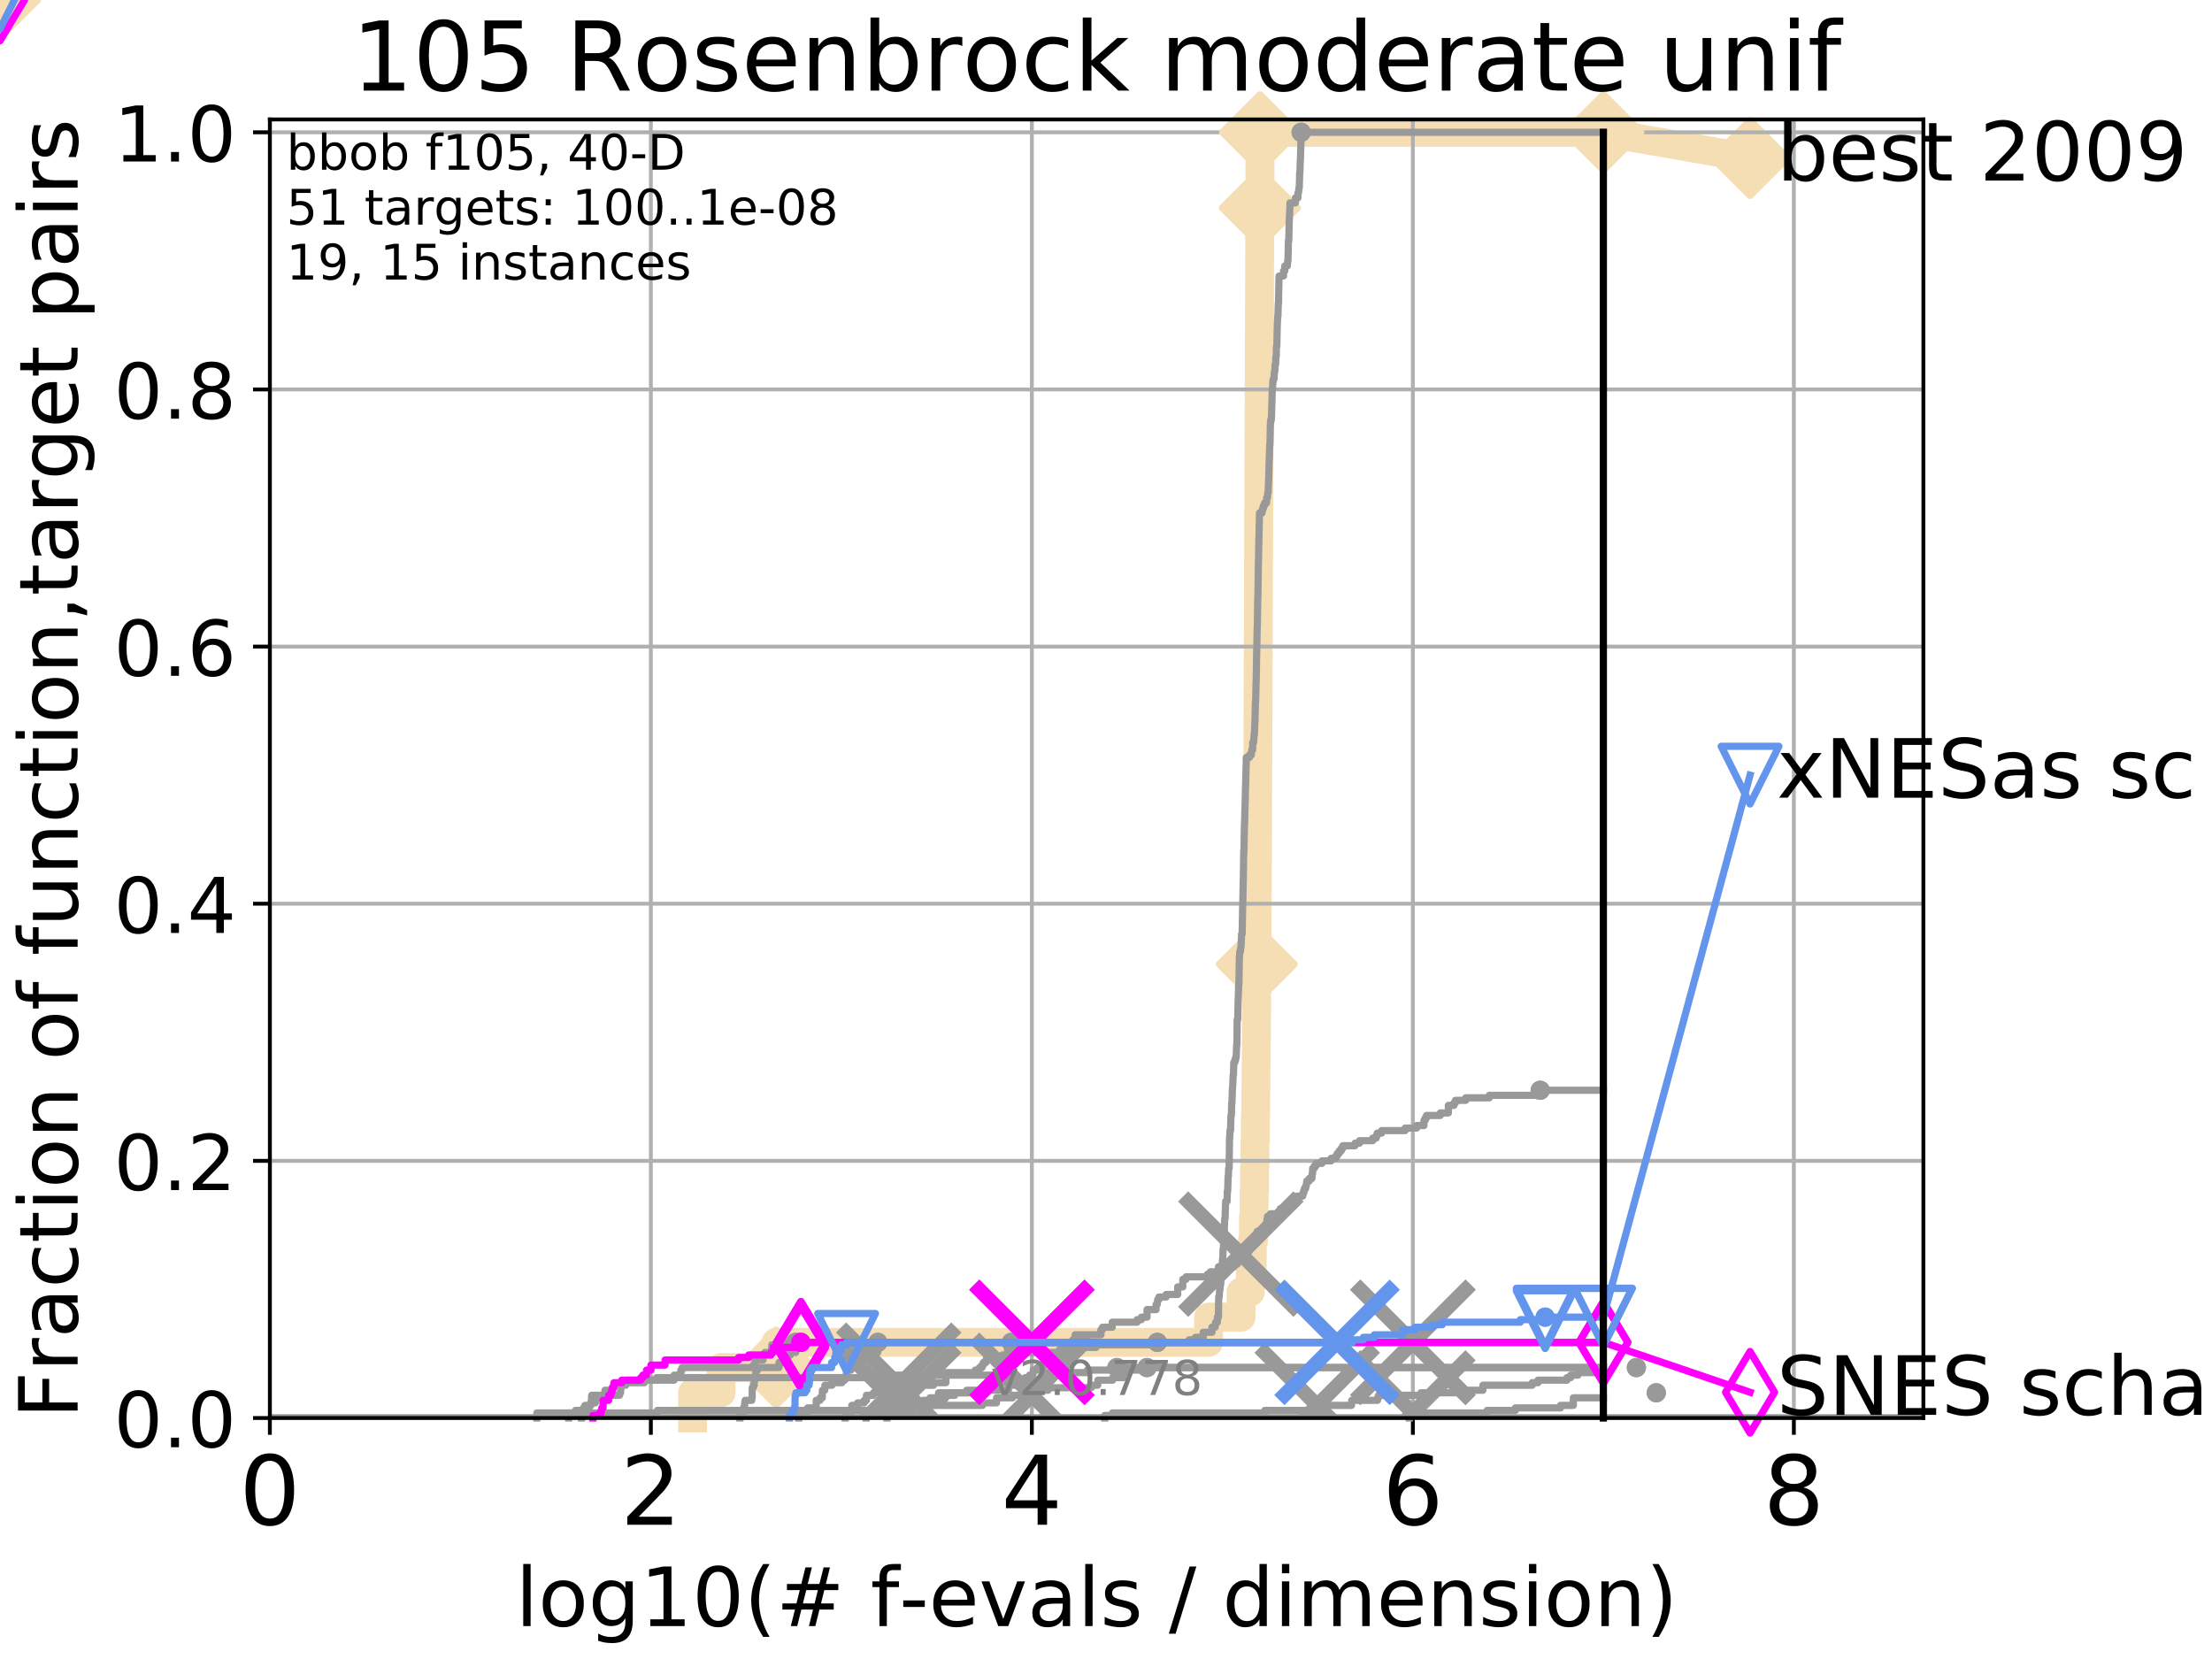 <?xml version="1.0" encoding="utf-8" standalone="no"?>
<!DOCTYPE svg PUBLIC "-//W3C//DTD SVG 1.1//EN"
  "http://www.w3.org/Graphics/SVG/1.1/DTD/svg11.dtd">
<!-- Created with matplotlib (http://matplotlib.org/) -->
<svg height="345pt" version="1.1" viewBox="0 0 460 345" width="460pt" xmlns="http://www.w3.org/2000/svg" xmlns:xlink="http://www.w3.org/1999/xlink">
 <defs>
  <style type="text/css">
*{stroke-linecap:butt;stroke-linejoin:round;}
  </style>
 </defs>
 <g id="figure_1">
  <g id="patch_1">
   <path d="M 0 345.6 
L 460.8 345.6 
L 460.8 0 
L 0 0 
z
" style="fill:#ffffff;"/>
  </g>
  <g id="axes_1">
   <g id="patch_2">
    <path d="M 56.12 294.88 
L 399.984 294.88 
L 399.984 24.84 
L 56.12 24.84 
z
" style="fill:#ffffff;"/>
   </g>
   <g id="line2d_1">
    <path d="M 144.022 294.88 
L 144.022 289.638 
L 149.952 289.638 
L 149.952 284.395 
L 161.405 284.395 
L 161.405 279.153 
L 251.342 279.153 
L 251.342 273.91 
L 258.097 273.91 
L 258.097 268.668 
L 260.007 268.668 
L 260.007 263.425 
L 260.412 263.425 
L 260.412 258.183 
L 260.662 258.183 
L 260.662 252.94 
L 260.809 252.94 
L 260.809 247.698 
L 260.899 247.698 
L 260.899 242.455 
L 260.975 242.455 
L 260.975 237.213 
L 261.055 237.213 
L 261.055 231.97 
L 261.127 231.97 
L 261.127 226.728 
L 261.186 226.728 
L 261.186 221.485 
L 261.24 221.485 
L 261.24 216.243 
L 261.29 216.243 
L 261.29 211 
L 261.326 211 
L 261.326 205.758 
L 261.359 205.758 
L 261.359 200.515 
L 261.394 200.515 
L 261.394 195.273 
L 261.424 195.273 
L 261.424 190.03 
L 261.449 190.03 
L 261.449 184.788 
L 261.474 184.788 
L 261.474 179.546 
L 261.501 179.546 
L 261.501 174.303 
L 261.519 174.303 
L 261.519 169.061 
L 261.54 169.061 
L 261.54 163.818 
L 261.56 163.818 
L 261.56 158.576 
L 261.58 158.576 
L 261.58 153.333 
L 261.599 153.333 
L 261.599 148.091 
L 261.619 148.091 
L 261.619 142.848 
L 261.637 142.848 
L 261.637 137.606 
L 261.658 137.606 
L 261.658 132.363 
L 261.679 132.363 
L 261.679 127.121 
L 261.696 127.121 
L 261.696 121.878 
L 261.716 121.878 
L 261.716 116.636 
L 261.736 116.636 
L 261.736 111.393 
L 261.753 111.393 
L 261.753 106.151 
L 261.772 106.151 
L 261.772 100.908 
L 261.791 100.908 
L 261.791 95.666 
L 261.81 95.666 
L 261.81 90.423 
L 261.828 90.423 
L 261.828 85.181 
L 261.845 85.181 
L 261.845 79.938 
L 261.865 79.938 
L 261.865 74.696 
L 261.882 74.696 
L 261.882 69.453 
L 261.902 69.453 
L 261.902 64.211 
L 261.919 64.211 
L 261.919 58.969 
L 261.937 58.969 
L 261.937 53.726 
L 261.957 53.726 
L 261.957 48.484 
L 261.975 48.484 
L 261.975 43.241 
L 261.994 43.241 
L 261.994 37.999 
L 262.011 37.999 
L 262.011 32.756 
L 262.029 32.756 
L 262.029 27.514 
L 333.43 27.514 
" style="fill:none;stroke:#f5deb3;stroke-linecap:square;stroke-width:6;"/>
   </g>
   <g id="line2d_2">
    <path d="M 0 0 
" style="fill:none;stroke:#f5deb3;stroke-linecap:square;stroke-width:6;"/>
    <defs>
     <path d="M -0 7.778 
L 7.778 0 
L 0 -7.778 
L -7.778 -0 
z
" id="m3492850a72" style="stroke:#f5deb3;stroke-linejoin:miter;stroke-width:1.5;"/>
    </defs>
    <g>
     <use style="fill:#f5deb3;stroke:#f5deb3;stroke-linejoin:miter;stroke-width:1.5;" x="0" xlink:href="#m3492850a72" y="0"/>
    </g>
   </g>
   <g id="line2d_3">
    <path d="M 333.43 27.514 
L 363.934 32.861 
" style="fill:none;stroke:#f5deb3;stroke-linecap:square;stroke-width:6;"/>
    <g>
     <use style="fill:#f5deb3;stroke:#f5deb3;stroke-linejoin:miter;stroke-width:1.5;" x="333.43" xlink:href="#m3492850a72" y="27.514"/>
     <use style="fill:#f5deb3;stroke:#f5deb3;stroke-linejoin:miter;stroke-width:1.5;" x="363.934" xlink:href="#m3492850a72" y="32.861"/>
    </g>
   </g>
   <g id="matplotlib.axis_1">
    <g id="xtick_1">
     <g id="line2d_4">
      <path clip-path="url(#p39f92514b6)" d="M 56.12 294.88 
L 56.12 24.84 
" style="fill:none;stroke:#b0b0b0;stroke-linecap:square;stroke-width:0.8;"/>
     </g>
     <g id="line2d_5">
      <defs>
       <path d="M 0 0 
L 0 3.5 
" id="m1755861075" style="stroke:#000000;stroke-width:0.8;"/>
      </defs>
      <g>
       <use style="stroke:#000000;stroke-width:0.8;" x="56.12" xlink:href="#m1755861075" y="294.88"/>
      </g>
     </g>
     <g id="text_1">
      <!-- 0 -->
      <defs>
       <path d="M 31.781 66.406 
Q 24.172 66.406 20.328 58.906 
Q 16.5 51.422 16.5 36.375 
Q 16.5 21.391 20.328 13.891 
Q 24.172 6.391 31.781 6.391 
Q 39.453 6.391 43.281 13.891 
Q 47.125 21.391 47.125 36.375 
Q 47.125 51.422 43.281 58.906 
Q 39.453 66.406 31.781 66.406 
z
M 31.781 74.219 
Q 44.047 74.219 50.516 64.516 
Q 56.984 54.828 56.984 36.375 
Q 56.984 17.969 50.516 8.266 
Q 44.047 -1.422 31.781 -1.422 
Q 19.531 -1.422 13.062 8.266 
Q 6.594 17.969 6.594 36.375 
Q 6.594 54.828 13.062 64.516 
Q 19.531 74.219 31.781 74.219 
z
" id="DejaVuSans-30"/>
      </defs>
      <g transform="translate(49.758 317.077)scale(0.2 -0.2)">
       <use xlink:href="#DejaVuSans-30"/>
      </g>
     </g>
    </g>
    <g id="xtick_2">
     <g id="line2d_6">
      <path clip-path="url(#p39f92514b6)" d="M 135.351 294.88 
L 135.351 24.84 
" style="fill:none;stroke:#b0b0b0;stroke-linecap:square;stroke-width:0.8;"/>
     </g>
     <g id="line2d_7">
      <g>
       <use style="stroke:#000000;stroke-width:0.8;" x="135.351" xlink:href="#m1755861075" y="294.88"/>
      </g>
     </g>
     <g id="text_2">
      <!-- 2 -->
      <defs>
       <path d="M 19.188 8.297 
L 53.609 8.297 
L 53.609 0 
L 7.328 0 
L 7.328 8.297 
Q 12.938 14.109 22.625 23.891 
Q 32.328 33.688 34.812 36.531 
Q 39.547 41.844 41.422 45.531 
Q 43.312 49.219 43.312 52.781 
Q 43.312 58.594 39.234 62.25 
Q 35.156 65.922 28.609 65.922 
Q 23.969 65.922 18.812 64.312 
Q 13.672 62.703 7.812 59.422 
L 7.812 69.391 
Q 13.766 71.781 18.938 73 
Q 24.125 74.219 28.422 74.219 
Q 39.75 74.219 46.484 68.547 
Q 53.219 62.891 53.219 53.422 
Q 53.219 48.922 51.531 44.891 
Q 49.859 40.875 45.406 35.406 
Q 44.188 33.984 37.641 27.219 
Q 31.109 20.453 19.188 8.297 
z
" id="DejaVuSans-32"/>
      </defs>
      <g transform="translate(128.989 317.077)scale(0.2 -0.2)">
       <use xlink:href="#DejaVuSans-32"/>
      </g>
     </g>
    </g>
    <g id="xtick_3">
     <g id="line2d_8">
      <path clip-path="url(#p39f92514b6)" d="M 214.583 294.88 
L 214.583 24.84 
" style="fill:none;stroke:#b0b0b0;stroke-linecap:square;stroke-width:0.8;"/>
     </g>
     <g id="line2d_9">
      <g>
       <use style="stroke:#000000;stroke-width:0.8;" x="214.583" xlink:href="#m1755861075" y="294.88"/>
      </g>
     </g>
     <g id="text_3">
      <!-- 4 -->
      <defs>
       <path d="M 37.797 64.312 
L 12.891 25.391 
L 37.797 25.391 
z
M 35.203 72.906 
L 47.609 72.906 
L 47.609 25.391 
L 58.016 25.391 
L 58.016 17.188 
L 47.609 17.188 
L 47.609 0 
L 37.797 0 
L 37.797 17.188 
L 4.891 17.188 
L 4.891 26.703 
z
" id="DejaVuSans-34"/>
      </defs>
      <g transform="translate(208.22 317.077)scale(0.2 -0.2)">
       <use xlink:href="#DejaVuSans-34"/>
      </g>
     </g>
    </g>
    <g id="xtick_4">
     <g id="line2d_10">
      <path clip-path="url(#p39f92514b6)" d="M 293.814 294.88 
L 293.814 24.84 
" style="fill:none;stroke:#b0b0b0;stroke-linecap:square;stroke-width:0.8;"/>
     </g>
     <g id="line2d_11">
      <g>
       <use style="stroke:#000000;stroke-width:0.8;" x="293.814" xlink:href="#m1755861075" y="294.88"/>
      </g>
     </g>
     <g id="text_4">
      <!-- 6 -->
      <defs>
       <path d="M 33.016 40.375 
Q 26.375 40.375 22.484 35.828 
Q 18.609 31.297 18.609 23.391 
Q 18.609 15.531 22.484 10.953 
Q 26.375 6.391 33.016 6.391 
Q 39.656 6.391 43.531 10.953 
Q 47.406 15.531 47.406 23.391 
Q 47.406 31.297 43.531 35.828 
Q 39.656 40.375 33.016 40.375 
z
M 52.594 71.297 
L 52.594 62.312 
Q 48.875 64.062 45.094 64.984 
Q 41.312 65.922 37.594 65.922 
Q 27.828 65.922 22.672 59.328 
Q 17.531 52.734 16.797 39.406 
Q 19.672 43.656 24.016 45.922 
Q 28.375 48.188 33.594 48.188 
Q 44.578 48.188 50.953 41.516 
Q 57.328 34.859 57.328 23.391 
Q 57.328 12.156 50.688 5.359 
Q 44.047 -1.422 33.016 -1.422 
Q 20.359 -1.422 13.672 8.266 
Q 6.984 17.969 6.984 36.375 
Q 6.984 53.656 15.188 63.938 
Q 23.391 74.219 37.203 74.219 
Q 40.922 74.219 44.703 73.484 
Q 48.484 72.75 52.594 71.297 
z
" id="DejaVuSans-36"/>
      </defs>
      <g transform="translate(287.452 317.077)scale(0.2 -0.2)">
       <use xlink:href="#DejaVuSans-36"/>
      </g>
     </g>
    </g>
    <g id="xtick_5">
     <g id="line2d_12">
      <path clip-path="url(#p39f92514b6)" d="M 373.045 294.88 
L 373.045 24.84 
" style="fill:none;stroke:#b0b0b0;stroke-linecap:square;stroke-width:0.8;"/>
     </g>
     <g id="line2d_13">
      <g>
       <use style="stroke:#000000;stroke-width:0.8;" x="373.045" xlink:href="#m1755861075" y="294.88"/>
      </g>
     </g>
     <g id="text_5">
      <!-- 8 -->
      <defs>
       <path d="M 31.781 34.625 
Q 24.75 34.625 20.719 30.859 
Q 16.703 27.094 16.703 20.516 
Q 16.703 13.922 20.719 10.156 
Q 24.75 6.391 31.781 6.391 
Q 38.812 6.391 42.859 10.172 
Q 46.922 13.969 46.922 20.516 
Q 46.922 27.094 42.891 30.859 
Q 38.875 34.625 31.781 34.625 
z
M 21.922 38.812 
Q 15.578 40.375 12.031 44.719 
Q 8.5 49.078 8.5 55.328 
Q 8.5 64.062 14.719 69.141 
Q 20.953 74.219 31.781 74.219 
Q 42.672 74.219 48.875 69.141 
Q 55.078 64.062 55.078 55.328 
Q 55.078 49.078 51.531 44.719 
Q 48 40.375 41.703 38.812 
Q 48.828 37.156 52.797 32.312 
Q 56.781 27.484 56.781 20.516 
Q 56.781 9.906 50.312 4.234 
Q 43.844 -1.422 31.781 -1.422 
Q 19.734 -1.422 13.25 4.234 
Q 6.781 9.906 6.781 20.516 
Q 6.781 27.484 10.781 32.312 
Q 14.797 37.156 21.922 38.812 
z
M 18.312 54.391 
Q 18.312 48.734 21.844 45.562 
Q 25.391 42.391 31.781 42.391 
Q 38.141 42.391 41.719 45.562 
Q 45.312 48.734 45.312 54.391 
Q 45.312 60.062 41.719 63.234 
Q 38.141 66.406 31.781 66.406 
Q 25.391 66.406 21.844 63.234 
Q 18.312 60.062 18.312 54.391 
z
" id="DejaVuSans-38"/>
      </defs>
      <g transform="translate(366.683 317.077)scale(0.2 -0.2)">
       <use xlink:href="#DejaVuSans-38"/>
      </g>
     </g>
    </g>
    <g id="text_6">
     <!-- log10(# f-evals / dimension) -->
     <defs>
      <path d="M 9.422 75.984 
L 18.406 75.984 
L 18.406 0 
L 9.422 0 
z
" id="DejaVuSans-6c"/>
      <path d="M 30.609 48.391 
Q 23.391 48.391 19.188 42.75 
Q 14.984 37.109 14.984 27.297 
Q 14.984 17.484 19.156 11.844 
Q 23.344 6.203 30.609 6.203 
Q 37.797 6.203 41.984 11.859 
Q 46.188 17.531 46.188 27.297 
Q 46.188 37.016 41.984 42.703 
Q 37.797 48.391 30.609 48.391 
z
M 30.609 56 
Q 42.328 56 49.016 48.375 
Q 55.719 40.766 55.719 27.297 
Q 55.719 13.875 49.016 6.219 
Q 42.328 -1.422 30.609 -1.422 
Q 18.844 -1.422 12.172 6.219 
Q 5.516 13.875 5.516 27.297 
Q 5.516 40.766 12.172 48.375 
Q 18.844 56 30.609 56 
z
" id="DejaVuSans-6f"/>
      <path d="M 45.406 27.984 
Q 45.406 37.75 41.375 43.109 
Q 37.359 48.484 30.078 48.484 
Q 22.859 48.484 18.828 43.109 
Q 14.797 37.75 14.797 27.984 
Q 14.797 18.266 18.828 12.891 
Q 22.859 7.516 30.078 7.516 
Q 37.359 7.516 41.375 12.891 
Q 45.406 18.266 45.406 27.984 
z
M 54.391 6.781 
Q 54.391 -7.172 48.188 -13.984 
Q 42 -20.797 29.203 -20.797 
Q 24.469 -20.797 20.266 -20.094 
Q 16.062 -19.391 12.109 -17.922 
L 12.109 -9.188 
Q 16.062 -11.328 19.922 -12.344 
Q 23.781 -13.375 27.781 -13.375 
Q 36.625 -13.375 41.016 -8.766 
Q 45.406 -4.156 45.406 5.172 
L 45.406 9.625 
Q 42.625 4.781 38.281 2.391 
Q 33.938 0 27.875 0 
Q 17.828 0 11.672 7.656 
Q 5.516 15.328 5.516 27.984 
Q 5.516 40.672 11.672 48.328 
Q 17.828 56 27.875 56 
Q 33.938 56 38.281 53.609 
Q 42.625 51.219 45.406 46.391 
L 45.406 54.688 
L 54.391 54.688 
z
" id="DejaVuSans-67"/>
      <path d="M 12.406 8.297 
L 28.516 8.297 
L 28.516 63.922 
L 10.984 60.406 
L 10.984 69.391 
L 28.422 72.906 
L 38.281 72.906 
L 38.281 8.297 
L 54.391 8.297 
L 54.391 0 
L 12.406 0 
z
" id="DejaVuSans-31"/>
      <path d="M 31 75.875 
Q 24.469 64.656 21.281 53.656 
Q 18.109 42.672 18.109 31.391 
Q 18.109 20.125 21.312 9.062 
Q 24.516 -2 31 -13.188 
L 23.188 -13.188 
Q 15.875 -1.703 12.234 9.375 
Q 8.594 20.453 8.594 31.391 
Q 8.594 42.281 12.203 53.312 
Q 15.828 64.359 23.188 75.875 
z
" id="DejaVuSans-28"/>
      <path d="M 51.125 44 
L 36.922 44 
L 32.812 27.688 
L 47.125 27.688 
z
M 43.797 71.781 
L 38.719 51.516 
L 52.984 51.516 
L 58.109 71.781 
L 65.922 71.781 
L 60.891 51.516 
L 76.125 51.516 
L 76.125 44 
L 58.984 44 
L 54.984 27.688 
L 70.516 27.688 
L 70.516 20.219 
L 53.078 20.219 
L 48 0 
L 40.188 0 
L 45.219 20.219 
L 30.906 20.219 
L 25.875 0 
L 18.016 0 
L 23.094 20.219 
L 7.719 20.219 
L 7.719 27.688 
L 24.906 27.688 
L 29 44 
L 13.281 44 
L 13.281 51.516 
L 30.906 51.516 
L 35.891 71.781 
z
" id="DejaVuSans-23"/>
      <path id="DejaVuSans-20"/>
      <path d="M 37.109 75.984 
L 37.109 68.5 
L 28.516 68.5 
Q 23.688 68.5 21.797 66.547 
Q 19.922 64.594 19.922 59.516 
L 19.922 54.688 
L 34.719 54.688 
L 34.719 47.703 
L 19.922 47.703 
L 19.922 0 
L 10.891 0 
L 10.891 47.703 
L 2.297 47.703 
L 2.297 54.688 
L 10.891 54.688 
L 10.891 58.5 
Q 10.891 67.625 15.141 71.797 
Q 19.391 75.984 28.609 75.984 
z
" id="DejaVuSans-66"/>
      <path d="M 4.891 31.391 
L 31.203 31.391 
L 31.203 23.391 
L 4.891 23.391 
z
" id="DejaVuSans-2d"/>
      <path d="M 56.203 29.594 
L 56.203 25.203 
L 14.891 25.203 
Q 15.484 15.922 20.484 11.062 
Q 25.484 6.203 34.422 6.203 
Q 39.594 6.203 44.453 7.469 
Q 49.312 8.734 54.109 11.281 
L 54.109 2.781 
Q 49.266 0.734 44.188 -0.344 
Q 39.109 -1.422 33.891 -1.422 
Q 20.797 -1.422 13.156 6.188 
Q 5.516 13.812 5.516 26.812 
Q 5.516 40.234 12.766 48.109 
Q 20.016 56 32.328 56 
Q 43.359 56 49.781 48.891 
Q 56.203 41.797 56.203 29.594 
z
M 47.219 32.234 
Q 47.125 39.594 43.094 43.984 
Q 39.062 48.391 32.422 48.391 
Q 24.906 48.391 20.391 44.141 
Q 15.875 39.891 15.188 32.172 
z
" id="DejaVuSans-65"/>
      <path d="M 2.984 54.688 
L 12.5 54.688 
L 29.594 8.797 
L 46.688 54.688 
L 56.203 54.688 
L 35.688 0 
L 23.484 0 
z
" id="DejaVuSans-76"/>
      <path d="M 34.281 27.484 
Q 23.391 27.484 19.188 25 
Q 14.984 22.516 14.984 16.5 
Q 14.984 11.719 18.141 8.906 
Q 21.297 6.109 26.703 6.109 
Q 34.188 6.109 38.703 11.406 
Q 43.219 16.703 43.219 25.484 
L 43.219 27.484 
z
M 52.203 31.203 
L 52.203 0 
L 43.219 0 
L 43.219 8.297 
Q 40.141 3.328 35.547 0.953 
Q 30.953 -1.422 24.312 -1.422 
Q 15.922 -1.422 10.953 3.297 
Q 6 8.016 6 15.922 
Q 6 25.141 12.172 29.828 
Q 18.359 34.516 30.609 34.516 
L 43.219 34.516 
L 43.219 35.406 
Q 43.219 41.609 39.141 45 
Q 35.062 48.391 27.688 48.391 
Q 23 48.391 18.547 47.266 
Q 14.109 46.141 10.016 43.891 
L 10.016 52.203 
Q 14.938 54.109 19.578 55.047 
Q 24.219 56 28.609 56 
Q 40.484 56 46.344 49.844 
Q 52.203 43.703 52.203 31.203 
z
" id="DejaVuSans-61"/>
      <path d="M 44.281 53.078 
L 44.281 44.578 
Q 40.484 46.531 36.375 47.5 
Q 32.281 48.484 27.875 48.484 
Q 21.188 48.484 17.844 46.438 
Q 14.5 44.391 14.5 40.281 
Q 14.5 37.156 16.891 35.375 
Q 19.281 33.594 26.516 31.984 
L 29.594 31.297 
Q 39.156 29.25 43.188 25.516 
Q 47.219 21.781 47.219 15.094 
Q 47.219 7.469 41.188 3.016 
Q 35.156 -1.422 24.609 -1.422 
Q 20.219 -1.422 15.453 -0.562 
Q 10.688 0.297 5.422 2 
L 5.422 11.281 
Q 10.406 8.688 15.234 7.391 
Q 20.062 6.109 24.812 6.109 
Q 31.156 6.109 34.562 8.281 
Q 37.984 10.453 37.984 14.406 
Q 37.984 18.062 35.516 20.016 
Q 33.062 21.969 24.703 23.781 
L 21.578 24.516 
Q 13.234 26.266 9.516 29.906 
Q 5.812 33.547 5.812 39.891 
Q 5.812 47.609 11.281 51.797 
Q 16.75 56 26.812 56 
Q 31.781 56 36.172 55.266 
Q 40.578 54.547 44.281 53.078 
z
" id="DejaVuSans-73"/>
      <path d="M 25.391 72.906 
L 33.688 72.906 
L 8.297 -9.281 
L 0 -9.281 
z
" id="DejaVuSans-2f"/>
      <path d="M 45.406 46.391 
L 45.406 75.984 
L 54.391 75.984 
L 54.391 0 
L 45.406 0 
L 45.406 8.203 
Q 42.578 3.328 38.25 0.953 
Q 33.938 -1.422 27.875 -1.422 
Q 17.969 -1.422 11.734 6.484 
Q 5.516 14.406 5.516 27.297 
Q 5.516 40.188 11.734 48.094 
Q 17.969 56 27.875 56 
Q 33.938 56 38.25 53.625 
Q 42.578 51.266 45.406 46.391 
z
M 14.797 27.297 
Q 14.797 17.391 18.875 11.75 
Q 22.953 6.109 30.078 6.109 
Q 37.203 6.109 41.297 11.75 
Q 45.406 17.391 45.406 27.297 
Q 45.406 37.203 41.297 42.844 
Q 37.203 48.484 30.078 48.484 
Q 22.953 48.484 18.875 42.844 
Q 14.797 37.203 14.797 27.297 
z
" id="DejaVuSans-64"/>
      <path d="M 9.422 54.688 
L 18.406 54.688 
L 18.406 0 
L 9.422 0 
z
M 9.422 75.984 
L 18.406 75.984 
L 18.406 64.594 
L 9.422 64.594 
z
" id="DejaVuSans-69"/>
      <path d="M 52 44.188 
Q 55.375 50.25 60.062 53.125 
Q 64.75 56 71.094 56 
Q 79.641 56 84.281 50.016 
Q 88.922 44.047 88.922 33.016 
L 88.922 0 
L 79.891 0 
L 79.891 32.719 
Q 79.891 40.578 77.094 44.375 
Q 74.312 48.188 68.609 48.188 
Q 61.625 48.188 57.562 43.547 
Q 53.516 38.922 53.516 30.906 
L 53.516 0 
L 44.484 0 
L 44.484 32.719 
Q 44.484 40.625 41.703 44.406 
Q 38.922 48.188 33.109 48.188 
Q 26.219 48.188 22.156 43.531 
Q 18.109 38.875 18.109 30.906 
L 18.109 0 
L 9.078 0 
L 9.078 54.688 
L 18.109 54.688 
L 18.109 46.188 
Q 21.188 51.219 25.484 53.609 
Q 29.781 56 35.688 56 
Q 41.656 56 45.828 52.969 
Q 50 49.953 52 44.188 
z
" id="DejaVuSans-6d"/>
      <path d="M 54.891 33.016 
L 54.891 0 
L 45.906 0 
L 45.906 32.719 
Q 45.906 40.484 42.875 44.328 
Q 39.844 48.188 33.797 48.188 
Q 26.516 48.188 22.312 43.547 
Q 18.109 38.922 18.109 30.906 
L 18.109 0 
L 9.078 0 
L 9.078 54.688 
L 18.109 54.688 
L 18.109 46.188 
Q 21.344 51.125 25.703 53.562 
Q 30.078 56 35.797 56 
Q 45.219 56 50.047 50.172 
Q 54.891 44.344 54.891 33.016 
z
" id="DejaVuSans-6e"/>
      <path d="M 8.016 75.875 
L 15.828 75.875 
Q 23.141 64.359 26.781 53.312 
Q 30.422 42.281 30.422 31.391 
Q 30.422 20.453 26.781 9.375 
Q 23.141 -1.703 15.828 -13.188 
L 8.016 -13.188 
Q 14.5 -2 17.703 9.062 
Q 20.906 20.125 20.906 31.391 
Q 20.906 42.672 17.703 53.656 
Q 14.5 64.656 8.016 75.875 
z
" id="DejaVuSans-29"/>
     </defs>
     <g transform="translate(107.211 338.154)scale(0.17 -0.17)">
      <use xlink:href="#DejaVuSans-6c"/>
      <use x="27.783" xlink:href="#DejaVuSans-6f"/>
      <use x="88.965" xlink:href="#DejaVuSans-67"/>
      <use x="152.441" xlink:href="#DejaVuSans-31"/>
      <use x="216.064" xlink:href="#DejaVuSans-30"/>
      <use x="279.688" xlink:href="#DejaVuSans-28"/>
      <use x="318.701" xlink:href="#DejaVuSans-23"/>
      <use x="402.49" xlink:href="#DejaVuSans-20"/>
      <use x="434.277" xlink:href="#DejaVuSans-66"/>
      <use x="469.404" xlink:href="#DejaVuSans-2d"/>
      <use x="505.488" xlink:href="#DejaVuSans-65"/>
      <use x="567.012" xlink:href="#DejaVuSans-76"/>
      <use x="626.191" xlink:href="#DejaVuSans-61"/>
      <use x="687.471" xlink:href="#DejaVuSans-6c"/>
      <use x="715.254" xlink:href="#DejaVuSans-73"/>
      <use x="767.354" xlink:href="#DejaVuSans-20"/>
      <use x="799.141" xlink:href="#DejaVuSans-2f"/>
      <use x="832.832" xlink:href="#DejaVuSans-20"/>
      <use x="864.619" xlink:href="#DejaVuSans-64"/>
      <use x="928.096" xlink:href="#DejaVuSans-69"/>
      <use x="955.879" xlink:href="#DejaVuSans-6d"/>
      <use x="1053.291" xlink:href="#DejaVuSans-65"/>
      <use x="1114.814" xlink:href="#DejaVuSans-6e"/>
      <use x="1178.193" xlink:href="#DejaVuSans-73"/>
      <use x="1230.293" xlink:href="#DejaVuSans-69"/>
      <use x="1258.076" xlink:href="#DejaVuSans-6f"/>
      <use x="1319.258" xlink:href="#DejaVuSans-6e"/>
      <use x="1382.637" xlink:href="#DejaVuSans-29"/>
     </g>
    </g>
   </g>
   <g id="matplotlib.axis_2">
    <g id="ytick_1">
     <g id="line2d_14">
      <path clip-path="url(#p39f92514b6)" d="M 56.12 294.88 
L 399.984 294.88 
" style="fill:none;stroke:#b0b0b0;stroke-linecap:square;stroke-width:0.8;"/>
     </g>
     <g id="line2d_15">
      <defs>
       <path d="M 0 0 
L -3.5 0 
" id="m7ba4ca7032" style="stroke:#000000;stroke-width:0.8;"/>
      </defs>
      <g>
       <use style="stroke:#000000;stroke-width:0.8;" x="56.12" xlink:href="#m7ba4ca7032" y="294.88"/>
      </g>
     </g>
     <g id="text_7">
      <!-- 0.0 -->
      <defs>
       <path d="M 10.688 12.406 
L 21 12.406 
L 21 0 
L 10.688 0 
z
" id="DejaVuSans-2e"/>
      </defs>
      <g transform="translate(23.675 300.959)scale(0.16 -0.16)">
       <use xlink:href="#DejaVuSans-30"/>
       <use x="63.623" xlink:href="#DejaVuSans-2e"/>
       <use x="95.41" xlink:href="#DejaVuSans-30"/>
      </g>
     </g>
    </g>
    <g id="ytick_2">
     <g id="line2d_16">
      <path clip-path="url(#p39f92514b6)" d="M 56.12 241.407 
L 399.984 241.407 
" style="fill:none;stroke:#b0b0b0;stroke-linecap:square;stroke-width:0.8;"/>
     </g>
     <g id="line2d_17">
      <g>
       <use style="stroke:#000000;stroke-width:0.8;" x="56.12" xlink:href="#m7ba4ca7032" y="241.407"/>
      </g>
     </g>
     <g id="text_8">
      <!-- 0.2 -->
      <g transform="translate(23.675 247.485)scale(0.16 -0.16)">
       <use xlink:href="#DejaVuSans-30"/>
       <use x="63.623" xlink:href="#DejaVuSans-2e"/>
       <use x="95.41" xlink:href="#DejaVuSans-32"/>
      </g>
     </g>
    </g>
    <g id="ytick_3">
     <g id="line2d_18">
      <path clip-path="url(#p39f92514b6)" d="M 56.12 187.933 
L 399.984 187.933 
" style="fill:none;stroke:#b0b0b0;stroke-linecap:square;stroke-width:0.8;"/>
     </g>
     <g id="line2d_19">
      <g>
       <use style="stroke:#000000;stroke-width:0.8;" x="56.12" xlink:href="#m7ba4ca7032" y="187.933"/>
      </g>
     </g>
     <g id="text_9">
      <!-- 0.4 -->
      <g transform="translate(23.675 194.012)scale(0.16 -0.16)">
       <use xlink:href="#DejaVuSans-30"/>
       <use x="63.623" xlink:href="#DejaVuSans-2e"/>
       <use x="95.41" xlink:href="#DejaVuSans-34"/>
      </g>
     </g>
    </g>
    <g id="ytick_4">
     <g id="line2d_20">
      <path clip-path="url(#p39f92514b6)" d="M 56.12 134.46 
L 399.984 134.46 
" style="fill:none;stroke:#b0b0b0;stroke-linecap:square;stroke-width:0.8;"/>
     </g>
     <g id="line2d_21">
      <g>
       <use style="stroke:#000000;stroke-width:0.8;" x="56.12" xlink:href="#m7ba4ca7032" y="134.46"/>
      </g>
     </g>
     <g id="text_10">
      <!-- 0.6 -->
      <g transform="translate(23.675 140.539)scale(0.16 -0.16)">
       <use xlink:href="#DejaVuSans-30"/>
       <use x="63.623" xlink:href="#DejaVuSans-2e"/>
       <use x="95.41" xlink:href="#DejaVuSans-36"/>
      </g>
     </g>
    </g>
    <g id="ytick_5">
     <g id="line2d_22">
      <path clip-path="url(#p39f92514b6)" d="M 56.12 80.987 
L 399.984 80.987 
" style="fill:none;stroke:#b0b0b0;stroke-linecap:square;stroke-width:0.8;"/>
     </g>
     <g id="line2d_23">
      <g>
       <use style="stroke:#000000;stroke-width:0.8;" x="56.12" xlink:href="#m7ba4ca7032" y="80.987"/>
      </g>
     </g>
     <g id="text_11">
      <!-- 0.8 -->
      <g transform="translate(23.675 87.066)scale(0.16 -0.16)">
       <use xlink:href="#DejaVuSans-30"/>
       <use x="63.623" xlink:href="#DejaVuSans-2e"/>
       <use x="95.41" xlink:href="#DejaVuSans-38"/>
      </g>
     </g>
    </g>
    <g id="ytick_6">
     <g id="line2d_24">
      <path clip-path="url(#p39f92514b6)" d="M 56.12 27.514 
L 399.984 27.514 
" style="fill:none;stroke:#b0b0b0;stroke-linecap:square;stroke-width:0.8;"/>
     </g>
     <g id="line2d_25">
      <g>
       <use style="stroke:#000000;stroke-width:0.8;" x="56.12" xlink:href="#m7ba4ca7032" y="27.514"/>
      </g>
     </g>
     <g id="text_12">
      <!-- 1.0 -->
      <g transform="translate(23.675 33.592)scale(0.16 -0.16)">
       <use xlink:href="#DejaVuSans-31"/>
       <use x="63.623" xlink:href="#DejaVuSans-2e"/>
       <use x="95.41" xlink:href="#DejaVuSans-30"/>
      </g>
     </g>
    </g>
    <g id="text_13">
     <!-- Fraction of function,target pairs -->
     <defs>
      <path d="M 9.812 72.906 
L 51.703 72.906 
L 51.703 64.594 
L 19.672 64.594 
L 19.672 43.109 
L 48.578 43.109 
L 48.578 34.812 
L 19.672 34.812 
L 19.672 0 
L 9.812 0 
z
" id="DejaVuSans-46"/>
      <path d="M 41.109 46.297 
Q 39.594 47.172 37.812 47.578 
Q 36.031 48 33.891 48 
Q 26.266 48 22.188 43.047 
Q 18.109 38.094 18.109 28.812 
L 18.109 0 
L 9.078 0 
L 9.078 54.688 
L 18.109 54.688 
L 18.109 46.188 
Q 20.953 51.172 25.484 53.578 
Q 30.031 56 36.531 56 
Q 37.453 56 38.578 55.875 
Q 39.703 55.766 41.062 55.516 
z
" id="DejaVuSans-72"/>
      <path d="M 48.781 52.594 
L 48.781 44.188 
Q 44.969 46.297 41.141 47.344 
Q 37.312 48.391 33.406 48.391 
Q 24.656 48.391 19.812 42.844 
Q 14.984 37.312 14.984 27.297 
Q 14.984 17.281 19.812 11.734 
Q 24.656 6.203 33.406 6.203 
Q 37.312 6.203 41.141 7.25 
Q 44.969 8.297 48.781 10.406 
L 48.781 2.094 
Q 45.016 0.344 40.984 -0.531 
Q 36.969 -1.422 32.422 -1.422 
Q 20.062 -1.422 12.781 6.344 
Q 5.516 14.109 5.516 27.297 
Q 5.516 40.672 12.859 48.328 
Q 20.219 56 33.016 56 
Q 37.156 56 41.109 55.141 
Q 45.062 54.297 48.781 52.594 
z
" id="DejaVuSans-63"/>
      <path d="M 18.312 70.219 
L 18.312 54.688 
L 36.812 54.688 
L 36.812 47.703 
L 18.312 47.703 
L 18.312 18.016 
Q 18.312 11.328 20.141 9.422 
Q 21.969 7.516 27.594 7.516 
L 36.812 7.516 
L 36.812 0 
L 27.594 0 
Q 17.188 0 13.234 3.875 
Q 9.281 7.766 9.281 18.016 
L 9.281 47.703 
L 2.688 47.703 
L 2.688 54.688 
L 9.281 54.688 
L 9.281 70.219 
z
" id="DejaVuSans-74"/>
      <path d="M 8.5 21.578 
L 8.5 54.688 
L 17.484 54.688 
L 17.484 21.922 
Q 17.484 14.156 20.5 10.266 
Q 23.531 6.391 29.594 6.391 
Q 36.859 6.391 41.078 11.031 
Q 45.312 15.672 45.312 23.688 
L 45.312 54.688 
L 54.297 54.688 
L 54.297 0 
L 45.312 0 
L 45.312 8.406 
Q 42.047 3.422 37.719 1 
Q 33.406 -1.422 27.688 -1.422 
Q 18.266 -1.422 13.375 4.438 
Q 8.5 10.297 8.5 21.578 
z
M 31.109 56 
z
" id="DejaVuSans-75"/>
      <path d="M 11.719 12.406 
L 22.016 12.406 
L 22.016 4 
L 14.016 -11.625 
L 7.719 -11.625 
L 11.719 4 
z
" id="DejaVuSans-2c"/>
      <path d="M 18.109 8.203 
L 18.109 -20.797 
L 9.078 -20.797 
L 9.078 54.688 
L 18.109 54.688 
L 18.109 46.391 
Q 20.953 51.266 25.266 53.625 
Q 29.594 56 35.594 56 
Q 45.562 56 51.781 48.094 
Q 58.016 40.188 58.016 27.297 
Q 58.016 14.406 51.781 6.484 
Q 45.562 -1.422 35.594 -1.422 
Q 29.594 -1.422 25.266 0.953 
Q 20.953 3.328 18.109 8.203 
z
M 48.688 27.297 
Q 48.688 37.203 44.609 42.844 
Q 40.531 48.484 33.406 48.484 
Q 26.266 48.484 22.188 42.844 
Q 18.109 37.203 18.109 27.297 
Q 18.109 17.391 22.188 11.75 
Q 26.266 6.109 33.406 6.109 
Q 40.531 6.109 44.609 11.75 
Q 48.688 17.391 48.688 27.297 
z
" id="DejaVuSans-70"/>
     </defs>
     <g transform="translate(16.14 294.999)rotate(-90)scale(0.17 -0.17)">
      <use xlink:href="#DejaVuSans-46"/>
      <use x="57.41" xlink:href="#DejaVuSans-72"/>
      <use x="98.523" xlink:href="#DejaVuSans-61"/>
      <use x="159.803" xlink:href="#DejaVuSans-63"/>
      <use x="214.783" xlink:href="#DejaVuSans-74"/>
      <use x="253.992" xlink:href="#DejaVuSans-69"/>
      <use x="281.775" xlink:href="#DejaVuSans-6f"/>
      <use x="342.957" xlink:href="#DejaVuSans-6e"/>
      <use x="406.336" xlink:href="#DejaVuSans-20"/>
      <use x="438.123" xlink:href="#DejaVuSans-6f"/>
      <use x="499.305" xlink:href="#DejaVuSans-66"/>
      <use x="534.51" xlink:href="#DejaVuSans-20"/>
      <use x="566.297" xlink:href="#DejaVuSans-66"/>
      <use x="601.502" xlink:href="#DejaVuSans-75"/>
      <use x="664.881" xlink:href="#DejaVuSans-6e"/>
      <use x="728.26" xlink:href="#DejaVuSans-63"/>
      <use x="783.24" xlink:href="#DejaVuSans-74"/>
      <use x="822.449" xlink:href="#DejaVuSans-69"/>
      <use x="850.232" xlink:href="#DejaVuSans-6f"/>
      <use x="911.414" xlink:href="#DejaVuSans-6e"/>
      <use x="974.793" xlink:href="#DejaVuSans-2c"/>
      <use x="1006.58" xlink:href="#DejaVuSans-74"/>
      <use x="1045.789" xlink:href="#DejaVuSans-61"/>
      <use x="1107.068" xlink:href="#DejaVuSans-72"/>
      <use x="1148.166" xlink:href="#DejaVuSans-67"/>
      <use x="1211.643" xlink:href="#DejaVuSans-65"/>
      <use x="1273.166" xlink:href="#DejaVuSans-74"/>
      <use x="1312.375" xlink:href="#DejaVuSans-20"/>
      <use x="1344.162" xlink:href="#DejaVuSans-70"/>
      <use x="1407.639" xlink:href="#DejaVuSans-61"/>
      <use x="1468.918" xlink:href="#DejaVuSans-69"/>
      <use x="1496.701" xlink:href="#DejaVuSans-72"/>
      <use x="1537.814" xlink:href="#DejaVuSans-73"/>
     </g>
    </g>
   </g>
   <g id="line2d_26">
    <defs>
     <path d="M 0 1.5 
C 0.398 1.5 0.779 1.342 1.061 1.061 
C 1.342 0.779 1.5 0.398 1.5 0 
C 1.5 -0.398 1.342 -0.779 1.061 -1.061 
C 0.779 -1.342 0.398 -1.5 0 -1.5 
C -0.398 -1.5 -0.779 -1.342 -1.061 -1.061 
C -1.342 -0.779 -1.5 -0.398 -1.5 0 
C -1.5 0.398 -1.342 0.779 -1.061 1.061 
C -0.779 1.342 -0.398 1.5 0 1.5 
z
" id="m62de62fcc2" style="stroke:#f5deb3;"/>
    </defs>
    <g>
     <use style="fill:#f5deb3;stroke:#f5deb3;" x="262.029" xlink:href="#m62de62fcc2" y="27.514"/>
     <use style="fill:#f5deb3;stroke:#f5deb3;" x="262.029" xlink:href="#m62de62fcc2" y="27.514"/>
    </g>
   </g>
   <g id="line2d_27">
    <g>
     <use style="fill:#f5deb3;stroke:#f5deb3;stroke-linejoin:miter;stroke-width:1.5;" x="161.405" xlink:href="#m3492850a72" y="284.395"/>
     <use style="fill:#f5deb3;stroke:#f5deb3;stroke-linejoin:miter;stroke-width:1.5;" x="261.359" xlink:href="#m3492850a72" y="200.515"/>
     <use style="fill:#f5deb3;stroke:#f5deb3;stroke-linejoin:miter;stroke-width:1.5;" x="261.994" xlink:href="#m3492850a72" y="43.241"/>
     <use style="fill:#f5deb3;stroke:#f5deb3;stroke-linejoin:miter;stroke-width:1.5;" x="262.029" xlink:href="#m3492850a72" y="27.514"/>
     <use style="fill:#f5deb3;stroke:#f5deb3;stroke-linejoin:miter;stroke-width:1.5;" x="333.43" xlink:href="#m3492850a72" y="27.514"/>
    </g>
   </g>
   <g id="line2d_28">
    <defs>
     <path d="M 0 1.5 
C 0.398 1.5 0.779 1.342 1.061 1.061 
C 1.342 0.779 1.5 0.398 1.5 0 
C 1.5 -0.398 1.342 -0.779 1.061 -1.061 
C 0.779 -1.342 0.398 -1.5 0 -1.5 
C -0.398 -1.5 -0.779 -1.342 -1.061 -1.061 
C -1.342 -0.779 -1.5 -0.398 -1.5 0 
C -1.5 0.398 -1.342 0.779 -1.061 1.061 
C -0.779 1.342 -0.398 1.5 0 1.5 
z
" id="m1d044ec5bc" style="stroke:#999999;"/>
    </defs>
    <g>
     <use style="fill:#999999;stroke:#999999;" x="320.295" xlink:href="#m1d044ec5bc" y="226.728"/>
     <use style="fill:#999999;stroke:#999999;" x="320.295" xlink:href="#m1d044ec5bc" y="226.728"/>
    </g>
   </g>
   <g id="line2d_29">
    <path d="M 184.445 294.88 
L 184.445 294.356 
L 186.744 294.356 
L 186.744 293.307 
L 187.622 293.307 
L 187.622 292.259 
L 190.009 292.259 
L 190.009 291.735 
L 192.021 291.735 
L 192.021 291.21 
L 193.394 291.21 
L 193.394 290.686 
L 195.184 290.686 
L 195.184 289.638 
L 201.038 289.638 
L 201.038 289.113 
L 204.432 289.113 
L 204.432 288.589 
L 204.647 288.589 
L 204.647 288.065 
L 206.13 288.065 
L 206.13 287.541 
L 213.002 287.541 
L 213.002 287.016 
L 213.189 287.016 
L 213.189 286.492 
L 214.087 286.492 
L 214.087 285.968 
L 214.81 285.968 
L 214.87 284.919 
L 215.722 284.919 
L 215.722 284.395 
L 216.816 284.395 
L 216.816 283.871 
L 217.573 283.871 
L 217.623 282.822 
L 219.007 282.822 
L 219.007 282.298 
L 219.706 282.298 
L 219.706 281.774 
L 220.28 281.774 
L 220.28 280.725 
L 220.91 280.725 
L 220.91 279.677 
L 221.647 279.677 
L 221.647 279.153 
L 223.078 279.153 
L 223.078 278.628 
L 223.588 278.628 
L 223.588 277.58 
L 228.947 277.58 
L 228.947 276.531 
L 229.261 276.531 
L 229.261 276.007 
L 231.294 276.007 
L 231.294 274.959 
L 236.473 274.959 
L 236.473 274.434 
L 237.36 274.434 
L 237.36 273.91 
L 238.535 273.91 
L 238.535 272.337 
L 240.415 272.337 
L 240.415 271.289 
L 240.647 271.289 
L 240.75 270.24 
L 241.016 270.24 
L 241.016 269.716 
L 242.519 269.716 
L 242.519 269.192 
L 244.916 269.192 
L 244.916 267.619 
L 245.971 267.619 
L 245.971 266.046 
L 246.641 266.046 
L 246.641 265.522 
L 251.077 265.522 
L 251.077 264.998 
L 251.707 264.998 
L 251.707 264.474 
L 253.396 264.474 
L 253.396 263.425 
L 256.612 263.425 
L 256.612 262.901 
L 257.29 262.901 
L 257.29 262.377 
L 257.617 262.377 
L 257.617 260.804 
L 259.499 260.804 
L 259.499 260.28 
L 259.731 260.28 
L 259.737 258.707 
L 260.217 258.707 
L 260.217 258.183 
L 260.52 258.183 
L 260.52 257.658 
L 261.264 257.658 
L 261.264 257.134 
L 261.444 257.134 
L 261.444 256.086 
L 263.378 256.086 
L 263.477 253.464 
L 263.597 253.464 
L 263.597 252.94 
L 264.206 252.94 
L 264.206 252.416 
L 266.237 252.416 
L 266.237 251.367 
L 267.265 251.367 
L 267.265 250.843 
L 269.057 250.843 
L 269.057 250.319 
L 269.593 250.319 
L 269.593 249.27 
L 269.754 249.27 
L 269.754 248.746 
L 270.896 248.746 
L 270.896 248.222 
L 271.087 248.222 
L 271.087 247.698 
L 271.249 247.698 
L 271.249 247.173 
L 271.507 247.173 
L 271.507 246.649 
L 271.652 246.649 
L 271.751 245.601 
L 272.259 245.601 
L 272.259 245.076 
L 272.822 245.076 
L 272.878 244.028 
L 272.967 244.028 
L 272.967 242.979 
L 273.322 242.979 
L 273.322 242.455 
L 273.687 242.455 
L 273.687 241.931 
L 274.916 241.931 
L 274.916 241.407 
L 276.805 241.407 
L 276.805 240.882 
L 277.807 240.882 
L 277.807 240.358 
L 278.11 240.358 
L 278.11 239.834 
L 278.503 239.834 
L 278.503 239.31 
L 278.936 239.31 
L 278.936 238.785 
L 279.25 238.785 
L 279.25 238.261 
L 281.788 238.261 
L 281.788 237.737 
L 282.716 237.737 
L 282.716 237.213 
L 285.452 237.213 
L 285.452 236.689 
L 286.186 236.689 
L 286.186 236.164 
L 286.393 236.164 
L 286.393 235.64 
L 287.315 235.64 
L 287.315 235.116 
L 292.204 235.116 
L 292.204 234.592 
L 294.596 234.592 
L 294.596 234.067 
L 296.118 234.067 
L 296.118 233.019 
L 296.378 233.019 
L 296.378 232.495 
L 296.646 232.495 
L 296.646 231.97 
L 299.521 231.97 
L 299.521 231.446 
L 301.195 231.446 
L 301.195 229.873 
L 302.371 229.873 
L 302.371 229.349 
L 302.665 229.349 
L 302.665 228.825 
L 304.806 228.825 
L 304.806 228.301 
L 309.712 228.301 
L 309.712 227.776 
L 319.347 227.776 
L 319.347 227.252 
L 320.295 227.252 
L 320.295 226.728 
L 333.43 226.728 
L 333.43 226.728 
" style="fill:none;stroke:#999999;stroke-linecap:square;stroke-width:1.5;"/>
   </g>
   <g id="line2d_30"/>
   <g id="line2d_31">
    <path d="M 0 0 
" style="fill:none;stroke:#999999;stroke-linecap:square;stroke-width:1.5;"/>
   </g>
   <g id="line2d_32">
    <path clip-path="url(#p39f92514b6)" d="M 258.037 260.804 
" style="fill:none;stroke:#999999;stroke-linecap:square;stroke-width:1.5;"/>
    <defs>
     <path d="M -12 12 
L 12 -12 
M -12 -12 
L 12 12 
" id="m2b873b1a61" style="stroke:#999999;stroke-width:3;"/>
    </defs>
    <g clip-path="url(#p39f92514b6)">
     <use style="fill:#999999;stroke:#999999;stroke-width:3;" x="258.037" xlink:href="#m2b873b1a61" y="260.804"/>
    </g>
   </g>
   <g id="line2d_33">
    <g>
     <use style="fill:#999999;stroke:#999999;" x="182.559" xlink:href="#m1d044ec5bc" y="279.153"/>
     <use style="fill:#999999;stroke:#999999;" x="182.559" xlink:href="#m1d044ec5bc" y="279.153"/>
    </g>
   </g>
   <g id="line2d_34">
    <path d="M 166.109 294.88 
L 166.109 294.356 
L 167.797 294.356 
L 167.797 293.307 
L 167.947 293.307 
L 167.947 292.783 
L 169.72 292.783 
L 169.72 292.259 
L 169.736 292.259 
L 169.736 291.21 
L 170.511 291.21 
L 170.511 290.686 
L 171.003 290.686 
L 171.003 289.638 
L 171.025 289.638 
L 171.025 289.113 
L 171.51 289.113 
L 171.51 288.589 
L 171.548 288.589 
L 171.548 288.065 
L 173.019 288.065 
L 173.019 287.541 
L 175.085 287.541 
L 175.085 287.016 
L 175.683 287.016 
L 175.683 286.492 
L 175.924 286.492 
L 175.924 285.968 
L 176.042 285.968 
L 176.042 284.919 
L 176.966 284.919 
L 176.966 284.395 
L 178.004 284.395 
L 178.004 283.871 
L 178.488 283.871 
L 178.488 283.347 
L 179.317 283.347 
L 179.317 282.822 
L 179.507 282.822 
L 179.507 281.774 
L 181.943 281.774 
L 181.943 281.25 
L 182.528 281.25 
L 182.528 280.201 
L 182.559 280.201 
L 182.559 279.153 
L 333.43 279.153 
" style="fill:none;stroke:#999999;stroke-linecap:square;stroke-width:1.5;"/>
   </g>
   <g id="line2d_35"/>
   <g id="line2d_36">
    <path d="M 0 0 
" style="fill:none;stroke:#999999;stroke-linecap:square;stroke-width:1.5;"/>
   </g>
   <g id="line2d_37">
    <path clip-path="url(#p39f92514b6)" d="M 293.823 279.153 
" style="fill:none;stroke:#999999;stroke-linecap:square;stroke-width:1.5;"/>
    <g clip-path="url(#p39f92514b6)">
     <use style="fill:#999999;stroke:#999999;stroke-width:3;" x="293.823" xlink:href="#m2b873b1a61" y="279.153"/>
    </g>
   </g>
   <g id="line2d_38">
    <g>
     <use style="fill:#999999;stroke:#999999;" x="240.673" xlink:href="#m1d044ec5bc" y="279.153"/>
     <use style="fill:#999999;stroke:#999999;" x="240.673" xlink:href="#m1d044ec5bc" y="279.153"/>
    </g>
   </g>
   <g id="line2d_39">
    <path d="M 175.758 294.88 
L 175.758 294.356 
L 176.574 294.356 
L 176.574 293.832 
L 176.969 293.832 
L 176.969 293.307 
L 177.143 293.307 
L 177.143 292.259 
L 178.352 292.259 
L 178.352 291.735 
L 179.717 291.735 
L 179.717 291.21 
L 180.178 291.21 
L 180.178 290.162 
L 181.627 290.162 
L 181.627 289.638 
L 182.36 289.638 
L 182.36 289.113 
L 182.894 289.113 
L 182.894 288.589 
L 184.471 288.589 
L 184.471 288.065 
L 194.136 288.065 
L 194.136 287.541 
L 196.701 287.541 
L 196.701 285.968 
L 196.811 285.968 
L 196.811 285.444 
L 202.818 285.444 
L 202.818 284.919 
L 203.672 284.919 
L 203.672 284.395 
L 204.211 284.395 
L 204.211 283.871 
L 204.482 283.871 
L 204.482 283.347 
L 205.024 283.347 
L 205.024 282.822 
L 205.172 282.822 
L 205.172 282.298 
L 208.447 282.298 
L 208.447 281.774 
L 210.279 281.774 
L 210.279 281.25 
L 222.189 281.25 
L 222.189 280.725 
L 222.384 280.725 
L 222.384 280.201 
L 227.941 280.201 
L 227.941 279.677 
L 240.673 279.677 
L 240.673 279.153 
L 333.43 279.153 
" style="fill:none;stroke:#999999;stroke-linecap:square;stroke-width:1.5;"/>
   </g>
   <g id="line2d_40"/>
   <g id="line2d_41">
    <path d="M 0 0 
" style="fill:none;stroke:#999999;stroke-linecap:square;stroke-width:1.5;"/>
   </g>
   <g id="line2d_42">
    <path clip-path="url(#p39f92514b6)" d="M 186.893 288.065 
" style="fill:none;stroke:#999999;stroke-linecap:square;stroke-width:1.5;"/>
    <g clip-path="url(#p39f92514b6)">
     <use style="fill:#999999;stroke:#999999;stroke-width:3;" x="186.893" xlink:href="#m2b873b1a61" y="288.065"/>
    </g>
   </g>
   <g id="line2d_43">
    <path clip-path="url(#p39f92514b6)" d="M 56.12 294.88 
L 56.12 294.88 
L 56.12 294.88 
L 56.12 294.88 
L 399.984 294.88 
" style="fill:none;stroke:#999999;stroke-linecap:square;stroke-width:1.5;"/>
   </g>
   <g id="line2d_44"/>
   <g id="line2d_45">
    <path clip-path="url(#p39f92514b6)" d="M 0 0 
" style="fill:none;stroke:#999999;stroke-linecap:square;stroke-width:1.5;"/>
   </g>
   <g id="line2d_46">
    <g>
     <use style="fill:#999999;stroke:#999999;" x="270.587" xlink:href="#m1d044ec5bc" y="27.514"/>
     <use style="fill:#999999;stroke:#999999;" x="270.587" xlink:href="#m1d044ec5bc" y="27.514"/>
    </g>
   </g>
   <g id="line2d_47">
    <path d="M 120.921 294.88 
L 120.921 293.307 
L 122.196 293.307 
L 122.196 292.783 
L 122.525 292.783 
L 122.525 292.259 
L 122.786 292.259 
L 122.786 291.735 
L 122.955 291.735 
L 123.043 290.162 
L 128.842 290.162 
L 128.842 289.638 
L 129.042 289.638 
L 129.147 288.065 
L 130.148 288.065 
L 130.148 287.016 
L 140.187 287.016 
L 140.187 285.968 
L 141.586 285.968 
L 141.586 284.919 
L 141.848 284.919 
L 141.848 284.395 
L 156.614 284.395 
L 156.614 283.871 
L 157.005 283.871 
L 157.005 282.822 
L 158.676 282.822 
L 158.676 281.774 
L 159.063 281.774 
L 159.063 281.25 
L 160.358 281.25 
L 160.358 280.725 
L 160.49 280.725 
L 160.49 279.677 
L 161.771 279.677 
L 161.771 279.153 
L 247.268 279.153 
L 247.268 278.628 
L 248.592 278.628 
L 248.592 278.104 
L 250.207 278.104 
L 250.207 277.056 
L 252.033 277.056 
L 252.033 276.007 
L 252.687 276.007 
L 252.793 274.959 
L 253.167 274.959 
L 253.167 273.91 
L 253.378 273.91 
L 253.435 269.716 
L 253.544 269.716 
L 253.635 268.143 
L 253.713 268.143 
L 253.773 267.095 
L 253.85 267.095 
L 253.943 265.522 
L 254.02 265.522 
L 254.12 263.425 
L 254.148 263.425 
L 254.236 261.852 
L 254.281 261.852 
L 254.35 259.755 
L 254.421 259.755 
L 254.513 256.086 
L 254.592 256.086 
L 254.676 253.464 
L 254.76 253.464 
L 254.86 250.319 
L 254.894 250.319 
L 254.894 249.795 
L 255.182 249.795 
L 255.227 247.698 
L 255.304 247.698 
L 255.393 244.552 
L 255.46 244.552 
L 255.501 242.979 
L 255.601 242.979 
L 255.686 236.689 
L 255.72 236.689 
L 255.783 235.116 
L 255.893 235.116 
L 255.984 231.97 
L 256.073 231.97 
L 256.135 229.349 
L 256.19 229.349 
L 256.295 226.204 
L 256.333 226.204 
L 256.443 223.582 
L 256.5 223.582 
L 256.576 220.961 
L 256.796 220.961 
L 256.796 220.437 
L 256.952 220.437 
L 256.952 219.913 
L 257.066 219.913 
L 257.173 217.291 
L 257.218 217.291 
L 257.279 212.049 
L 257.39 212.049 
L 257.48 207.855 
L 257.507 207.855 
L 257.586 204.709 
L 257.641 204.709 
L 257.732 198.943 
L 257.77 198.943 
L 257.825 197.894 
L 257.95 197.894 
L 258.053 196.846 
L 258.091 196.846 
L 258.194 194.224 
L 258.311 194.224 
L 258.419 188.458 
L 258.433 188.458 
L 258.538 183.215 
L 258.55 183.215 
L 258.644 176.924 
L 258.69 176.924 
L 258.78 171.682 
L 258.803 171.682 
L 258.914 167.488 
L 258.918 167.488 
L 259.026 163.294 
L 259.038 163.294 
L 259.137 159.1 
L 259.16 159.1 
L 259.175 157.527 
L 259.815 157.527 
L 259.815 157.003 
L 260.22 157.003 
L 260.306 155.954 
L 260.497 155.954 
L 260.498 154.382 
L 260.709 154.382 
L 260.797 152.809 
L 260.861 152.809 
L 260.956 150.188 
L 260.981 150.188 
L 261.073 145.994 
L 261.115 145.994 
L 261.214 141.8 
L 261.229 141.8 
L 261.34 135.509 
L 261.342 135.509 
L 261.45 130.266 
L 261.469 130.266 
L 261.552 124.499 
L 261.582 124.499 
L 261.692 117.16 
L 261.7 117.16 
L 261.811 111.393 
L 261.816 111.393 
L 261.922 106.675 
L 262.449 106.675 
L 262.449 106.151 
L 262.591 106.151 
L 262.591 105.627 
L 262.761 105.627 
L 262.761 105.102 
L 262.98 105.102 
L 262.98 104.578 
L 263.388 104.578 
L 263.399 103.53 
L 263.558 103.53 
L 263.616 102.481 
L 263.721 102.481 
L 263.811 99.86 
L 263.833 99.86 
L 263.938 95.666 
L 263.954 95.666 
L 264.047 92.52 
L 264.095 92.52 
L 264.197 87.802 
L 264.266 87.802 
L 264.266 87.278 
L 264.397 87.278 
L 264.501 83.608 
L 264.512 83.608 
L 264.569 80.987 
L 264.629 80.987 
L 264.694 79.414 
L 264.749 79.414 
L 264.749 78.89 
L 264.923 78.89 
L 265.02 77.317 
L 265.103 77.317 
L 265.17 75.744 
L 265.283 75.744 
L 265.32 74.172 
L 265.406 74.172 
L 265.44 72.075 
L 265.523 72.075 
L 265.621 67.356 
L 265.644 67.356 
L 265.702 65.784 
L 265.76 65.784 
L 265.829 63.163 
L 265.871 63.163 
L 265.974 57.92 
L 265.995 57.92 
L 265.995 57.396 
L 266.913 57.396 
L 266.913 56.347 
L 267.177 56.347 
L 267.177 55.299 
L 267.717 55.299 
L 267.784 54.25 
L 267.846 54.25 
L 267.936 50.056 
L 268.012 50.056 
L 268.108 45.862 
L 268.124 45.862 
L 268.223 43.241 
L 268.254 43.241 
L 268.261 42.193 
L 269.392 42.193 
L 269.392 41.144 
L 269.909 41.144 
L 269.909 40.096 
L 270.034 40.096 
L 270.133 39.047 
L 270.198 39.047 
L 270.277 35.902 
L 270.316 35.902 
L 270.411 33.28 
L 270.432 33.28 
L 270.531 29.611 
L 270.547 29.611 
L 270.587 27.514 
L 333.43 27.514 
L 333.43 27.514 
" style="fill:none;stroke:#999999;stroke-linecap:square;stroke-width:1.5;"/>
   </g>
   <g id="line2d_48"/>
   <g id="line2d_49">
    <path d="M 0 0 
" style="fill:none;stroke:#999999;stroke-linecap:square;stroke-width:1.5;"/>
   </g>
   <g id="line2d_50">
    <g>
     <use style="fill:#999999;stroke:#999999;" x="238.524" xlink:href="#m1d044ec5bc" y="284.395"/>
     <use style="fill:#999999;stroke:#999999;" x="238.524" xlink:href="#m1d044ec5bc" y="284.395"/>
    </g>
   </g>
   <g id="line2d_51">
    <path d="M 111.637 294.88 
L 111.637 293.832 
L 136.711 293.832 
L 136.711 293.307 
L 188.21 293.307 
L 188.21 292.783 
L 191.724 292.783 
L 191.724 292.259 
L 204.323 292.259 
L 204.323 291.735 
L 207.222 291.735 
L 207.222 291.21 
L 207.238 291.21 
L 207.238 290.686 
L 210.546 290.686 
L 210.546 290.162 
L 214.94 290.162 
L 214.94 289.638 
L 215.444 289.638 
L 215.444 289.113 
L 217.953 289.113 
L 217.953 288.589 
L 226.944 288.589 
L 226.944 288.065 
L 228.276 288.065 
L 228.276 287.541 
L 228.311 287.541 
L 228.311 287.016 
L 231.366 287.016 
L 231.366 286.492 
L 233.604 286.492 
L 233.604 285.444 
L 234.683 285.444 
L 234.683 284.919 
L 238.524 284.919 
L 238.524 284.395 
L 333.43 284.395 
" style="fill:none;stroke:#999999;stroke-linecap:square;stroke-width:1.5;"/>
   </g>
   <g id="line2d_52"/>
   <g id="line2d_53">
    <path d="M 0 0 
" style="fill:none;stroke:#999999;stroke-linecap:square;stroke-width:1.5;"/>
   </g>
   <g id="line2d_54">
    <path clip-path="url(#p39f92514b6)" d="M 214.583 290.162 
" style="fill:none;stroke:#999999;stroke-linecap:square;stroke-width:1.5;"/>
    <g clip-path="url(#p39f92514b6)">
     <use style="fill:#999999;stroke:#999999;stroke-width:3;" x="214.583" xlink:href="#m2b873b1a61" y="290.162"/>
    </g>
   </g>
   <g id="line2d_55">
    <g>
     <use style="fill:#999999;stroke:#999999;" x="340.296" xlink:href="#m1d044ec5bc" y="284.395"/>
     <use style="fill:#999999;stroke:#999999;" x="340.296" xlink:href="#m1d044ec5bc" y="284.395"/>
    </g>
   </g>
   <g id="line2d_56">
    <path d="M 229.73 294.88 
L 229.73 294.356 
L 231.321 294.356 
L 231.321 293.832 
L 263.017 293.832 
L 263.017 293.307 
L 273.063 293.307 
L 273.063 292.259 
L 281.044 292.259 
L 281.044 291.735 
L 281.093 291.735 
L 281.093 291.21 
L 286.469 291.21 
L 286.469 290.686 
L 286.675 290.686 
L 286.675 290.162 
L 295.473 290.162 
L 295.473 289.638 
L 302.998 289.638 
L 302.998 289.113 
L 308.379 289.113 
L 308.379 288.589 
L 308.379 288.589 
L 308.379 288.065 
L 318.635 288.065 
L 318.635 287.541 
L 319.832 287.541 
L 319.832 287.016 
L 325.864 287.016 
L 325.864 286.492 
L 326.634 286.492 
L 326.634 285.968 
L 328.15 285.968 
L 328.15 285.444 
L 333.43 285.444 
" style="fill:none;stroke:#999999;stroke-linecap:square;stroke-width:1.5;"/>
   </g>
   <g id="line2d_57"/>
   <g id="line2d_58">
    <path d="M 0 0 
" style="fill:none;stroke:#999999;stroke-linecap:square;stroke-width:1.5;"/>
   </g>
   <g id="line2d_59">
    <path clip-path="url(#p39f92514b6)" d="M 273.925 292.259 
" style="fill:none;stroke:#999999;stroke-linecap:square;stroke-width:1.5;"/>
    <g clip-path="url(#p39f92514b6)">
     <use style="fill:#999999;stroke:#999999;stroke-width:3;" x="273.925" xlink:href="#m2b873b1a61" y="292.259"/>
    </g>
   </g>
   <g id="line2d_60">
    <g>
     <use style="fill:#999999;stroke:#999999;" x="232.265" xlink:href="#m1d044ec5bc" y="284.395"/>
     <use style="fill:#999999;stroke:#999999;" x="232.265" xlink:href="#m1d044ec5bc" y="284.395"/>
    </g>
   </g>
   <g id="line2d_61">
    <path d="M 180.122 294.88 
L 180.122 293.832 
L 181.503 293.832 
L 181.503 292.783 
L 182.319 292.783 
L 182.319 292.259 
L 194.074 292.259 
L 194.074 291.735 
L 196.21 291.735 
L 196.21 291.21 
L 196.338 291.21 
L 196.338 290.686 
L 196.688 290.686 
L 196.688 290.162 
L 198.542 290.162 
L 198.542 289.638 
L 204.103 289.638 
L 204.103 289.113 
L 209.716 289.113 
L 209.716 288.065 
L 213.433 288.065 
L 213.433 287.541 
L 214.478 287.541 
L 214.478 287.016 
L 216.768 287.016 
L 216.768 286.492 
L 217.044 286.492 
L 217.044 285.968 
L 217.634 285.968 
L 217.634 285.444 
L 226.11 285.444 
L 226.11 284.919 
L 232.265 284.919 
L 232.265 284.395 
L 333.43 284.395 
" style="fill:none;stroke:#999999;stroke-linecap:square;stroke-width:1.5;"/>
   </g>
   <g id="line2d_62"/>
   <g id="line2d_63">
    <path d="M 0 0 
" style="fill:none;stroke:#999999;stroke-linecap:square;stroke-width:1.5;"/>
   </g>
   <g id="line2d_64">
    <path clip-path="url(#p39f92514b6)" d="M 186.901 292.259 
" style="fill:none;stroke:#999999;stroke-linecap:square;stroke-width:1.5;"/>
    <g clip-path="url(#p39f92514b6)">
     <use style="fill:#999999;stroke:#999999;stroke-width:3;" x="186.901" xlink:href="#m2b873b1a61" y="292.259"/>
    </g>
   </g>
   <g id="line2d_65">
    <g>
     <use style="fill:#999999;stroke:#999999;" x="210.308" xlink:href="#m1d044ec5bc" y="279.153"/>
     <use style="fill:#999999;stroke:#999999;" x="210.308" xlink:href="#m1d044ec5bc" y="279.153"/>
    </g>
   </g>
   <g id="line2d_66">
    <path d="M 118.257 294.88 
L 118.257 293.832 
L 119.683 293.832 
L 119.683 293.307 
L 121.324 293.307 
L 121.324 292.783 
L 121.642 292.783 
L 121.642 292.259 
L 122.884 292.259 
L 122.884 291.735 
L 123.8 291.735 
L 123.8 291.21 
L 123.825 291.21 
L 123.825 290.686 
L 125.159 290.686 
L 125.159 290.162 
L 125.8 290.162 
L 125.8 289.113 
L 127.279 289.113 
L 127.279 288.589 
L 127.572 288.589 
L 127.572 288.065 
L 129.029 288.065 
L 129.029 287.541 
L 133.996 287.541 
L 133.996 287.016 
L 136.535 287.016 
L 136.535 286.492 
L 180.723 286.492 
L 180.723 285.968 
L 209.465 285.968 
L 209.465 285.444 
L 209.478 285.444 
L 209.478 283.871 
L 209.513 283.871 
L 209.513 283.347 
L 209.533 283.347 
L 209.533 281.774 
L 209.536 281.774 
L 209.536 280.201 
L 209.537 280.201 
L 209.537 279.677 
L 210.308 279.677 
L 210.308 279.153 
L 333.43 279.153 
" style="fill:none;stroke:#999999;stroke-linecap:square;stroke-width:1.5;"/>
   </g>
   <g id="line2d_67"/>
   <g id="line2d_68">
    <path d="M 0 0 
" style="fill:none;stroke:#999999;stroke-linecap:square;stroke-width:1.5;"/>
   </g>
   <g id="line2d_69">
    <path clip-path="url(#p39f92514b6)" d="M 214.583 279.153 
" style="fill:none;stroke:#999999;stroke-linecap:square;stroke-width:1.5;"/>
    <g clip-path="url(#p39f92514b6)">
     <use style="fill:#999999;stroke:#999999;stroke-width:3;" x="214.583" xlink:href="#m2b873b1a61" y="279.153"/>
    </g>
   </g>
   <g id="line2d_70">
    <g>
     <use style="fill:#999999;stroke:#999999;" x="344.434" xlink:href="#m1d044ec5bc" y="289.638"/>
     <use style="fill:#999999;stroke:#999999;" x="344.434" xlink:href="#m1d044ec5bc" y="289.638"/>
    </g>
   </g>
   <g id="line2d_71">
    <path d="M 293.07 294.88 
L 293.07 293.832 
L 309.253 293.832 
L 309.253 293.307 
L 315.135 293.307 
L 315.135 292.783 
L 324.519 292.783 
L 324.519 292.259 
L 327.189 292.259 
L 327.189 290.686 
L 333.43 290.686 
" style="fill:none;stroke:#999999;stroke-linecap:square;stroke-width:1.5;"/>
   </g>
   <g id="line2d_72"/>
   <g id="line2d_73">
    <path d="M 0 0 
" style="fill:none;stroke:#999999;stroke-linecap:square;stroke-width:1.5;"/>
   </g>
   <g id="line2d_74">
    <path clip-path="url(#p39f92514b6)" d="M 293.814 293.832 
" style="fill:none;stroke:#999999;stroke-linecap:square;stroke-width:1.5;"/>
    <g clip-path="url(#p39f92514b6)">
     <use style="fill:#999999;stroke:#999999;stroke-width:3;" x="293.814" xlink:href="#m2b873b1a61" y="293.832"/>
    </g>
   </g>
   <g id="line2d_75">
    <path clip-path="url(#p39f92514b6)" d="M 56.12 294.88 
L 56.12 294.88 
L 56.12 294.88 
L 56.12 294.88 
L 399.984 294.88 
" style="fill:none;stroke:#999999;stroke-linecap:square;stroke-width:1.5;"/>
   </g>
   <g id="line2d_76"/>
   <g id="line2d_77">
    <path clip-path="url(#p39f92514b6)" d="M 0 0 
" style="fill:none;stroke:#999999;stroke-linecap:square;stroke-width:1.5;"/>
   </g>
   <g id="line2d_78">
    <g>
     <use style="fill:#999999;stroke:#999999;" x="165.47" xlink:href="#m1d044ec5bc" y="279.153"/>
     <use style="fill:#999999;stroke:#999999;" x="165.47" xlink:href="#m1d044ec5bc" y="279.153"/>
    </g>
   </g>
   <g id="line2d_79">
    <path d="M 153.867 294.88 
L 153.867 294.356 
L 154.354 294.356 
L 154.354 293.832 
L 154.605 293.832 
L 154.605 292.783 
L 154.821 292.783 
L 154.821 292.259 
L 154.864 292.259 
L 154.864 291.735 
L 154.955 291.735 
L 154.955 291.21 
L 156.337 291.21 
L 156.337 290.686 
L 156.423 290.686 
L 156.423 289.113 
L 156.439 289.113 
L 156.439 288.589 
L 156.646 288.589 
L 156.646 288.065 
L 156.841 288.065 
L 156.841 287.016 
L 156.987 287.016 
L 156.987 286.492 
L 157.114 286.492 
L 157.114 285.968 
L 157.168 285.968 
L 157.168 285.444 
L 157.17 285.444 
L 157.17 284.919 
L 157.56 284.919 
L 157.56 284.395 
L 162.001 284.395 
L 162.001 283.347 
L 163.049 283.347 
L 163.049 282.822 
L 163.763 282.822 
L 163.763 282.298 
L 163.89 282.298 
L 163.89 281.774 
L 164.378 281.774 
L 164.378 281.25 
L 165.47 281.25 
L 165.47 279.153 
L 333.43 279.153 
" style="fill:none;stroke:#999999;stroke-linecap:square;stroke-width:1.5;"/>
   </g>
   <g id="line2d_80"/>
   <g id="line2d_81">
    <path d="M 0 0 
" style="fill:none;stroke:#999999;stroke-linecap:square;stroke-width:1.5;"/>
   </g>
   <g id="line2d_82">
    <path clip-path="url(#p39f92514b6)" d="M 293.816 279.153 
" style="fill:none;stroke:#999999;stroke-linecap:square;stroke-width:1.5;"/>
    <g clip-path="url(#p39f92514b6)">
     <use style="fill:#999999;stroke:#999999;stroke-width:3;" x="293.816" xlink:href="#m2b873b1a61" y="279.153"/>
    </g>
   </g>
   <g id="line2d_83">
    <defs>
     <path d="M 0 1.5 
C 0.398 1.5 0.779 1.342 1.061 1.061 
C 1.342 0.779 1.5 0.398 1.5 0 
C 1.5 -0.398 1.342 -0.779 1.061 -1.061 
C 0.779 -1.342 0.398 -1.5 0 -1.5 
C -0.398 -1.5 -0.779 -1.342 -1.061 -1.061 
C -1.342 -0.779 -1.5 -0.398 -1.5 0 
C -1.5 0.398 -1.342 0.779 -1.061 1.061 
C -0.779 1.342 -0.398 1.5 0 1.5 
z
" id="m9dcc261a38" style="stroke:#ff00ff;"/>
    </defs>
    <g>
     <use style="fill:#ff00ff;stroke:#ff00ff;" x="166.554" xlink:href="#m9dcc261a38" y="279.153"/>
     <use style="fill:#ff00ff;stroke:#ff00ff;" x="166.554" xlink:href="#m9dcc261a38" y="279.153"/>
    </g>
   </g>
   <g id="line2d_84">
    <path d="M 123.305 294.88 
L 123.305 294.356 
L 124.678 294.356 
L 124.678 293.832 
L 125.026 293.832 
L 125.026 293.307 
L 125.144 293.307 
L 125.144 292.783 
L 125.399 292.783 
L 125.399 291.21 
L 126.57 291.21 
L 126.57 290.162 
L 127.043 290.162 
L 127.043 289.638 
L 127.21 289.638 
L 127.21 289.113 
L 127.361 289.113 
L 127.361 288.589 
L 127.612 288.589 
L 127.612 288.065 
L 127.68 288.065 
L 127.68 287.541 
L 129.282 287.541 
L 129.282 287.016 
L 133.259 287.016 
L 133.259 286.492 
L 133.681 286.492 
L 133.681 285.968 
L 134.424 285.968 
L 134.424 285.444 
L 134.446 285.444 
L 134.446 284.919 
L 135.364 284.919 
L 135.364 283.871 
L 138.29 283.871 
L 138.29 283.347 
L 138.294 283.347 
L 138.294 282.822 
L 153.598 282.822 
L 153.598 282.298 
L 155.708 282.298 
L 155.708 281.774 
L 160.352 281.774 
L 160.352 281.25 
L 160.788 281.25 
L 160.788 280.201 
L 166.554 280.201 
L 166.554 279.153 
L 333.43 279.153 
" style="fill:none;stroke:#ff00ff;stroke-linecap:square;stroke-width:1.5;"/>
   </g>
   <g id="line2d_85">
    <defs>
     <path d="M -0 8.485 
L 5.091 0 
L 0 -8.485 
L -5.091 -0 
z
" id="mc191b4701d" style="stroke:#ff00ff;stroke-linejoin:miter;stroke-width:1.5;"/>
    </defs>
    <g>
     <use style="fill:none;stroke:#ff00ff;stroke-linejoin:miter;stroke-width:1.5;" x="166.554" xlink:href="#mc191b4701d" y="280.201"/>
     <use style="fill:none;stroke:#ff00ff;stroke-linejoin:miter;stroke-width:1.5;" x="166.554" xlink:href="#mc191b4701d" y="280.201"/>
     <use style="fill:none;stroke:#ff00ff;stroke-linejoin:miter;stroke-width:1.5;" x="166.554" xlink:href="#mc191b4701d" y="279.153"/>
     <use style="fill:none;stroke:#ff00ff;stroke-linejoin:miter;stroke-width:1.5;" x="166.554" xlink:href="#mc191b4701d" y="279.153"/>
     <use style="fill:none;stroke:#ff00ff;stroke-linejoin:miter;stroke-width:1.5;" x="333.43" xlink:href="#mc191b4701d" y="279.153"/>
    </g>
   </g>
   <g id="line2d_86">
    <path d="M 0 0 
" style="fill:none;stroke:#ff00ff;stroke-linecap:square;stroke-width:1.5;"/>
    <g>
     <use style="fill:none;stroke:#ff00ff;stroke-linejoin:miter;stroke-width:1.5;" x="0" xlink:href="#mc191b4701d" y="0"/>
    </g>
   </g>
   <g id="line2d_87">
    <path clip-path="url(#p39f92514b6)" d="M 214.6 279.153 
" style="fill:none;stroke:#ff00ff;stroke-linecap:square;stroke-width:1.5;"/>
    <defs>
     <path d="M -12 12 
L 12 -12 
M -12 -12 
L 12 12 
" id="m0343f75825" style="stroke:#ff00ff;stroke-width:3;"/>
    </defs>
    <g clip-path="url(#p39f92514b6)">
     <use style="fill:#ff00ff;stroke:#ff00ff;stroke-width:3;" x="214.6" xlink:href="#m0343f75825" y="279.153"/>
    </g>
   </g>
   <g id="line2d_88">
    <defs>
     <path d="M 0 1.5 
C 0.398 1.5 0.779 1.342 1.061 1.061 
C 1.342 0.779 1.5 0.398 1.5 0 
C 1.5 -0.398 1.342 -0.779 1.061 -1.061 
C 0.779 -1.342 0.398 -1.5 0 -1.5 
C -0.398 -1.5 -0.779 -1.342 -1.061 -1.061 
C -1.342 -0.779 -1.5 -0.398 -1.5 0 
C -1.5 0.398 -1.342 0.779 -1.061 1.061 
C -0.779 1.342 -0.398 1.5 0 1.5 
z
" id="m7c532f40a9" style="stroke:#6495ed;"/>
    </defs>
    <g>
     <use style="fill:#6495ed;stroke:#6495ed;" x="321.33" xlink:href="#m7c532f40a9" y="273.91"/>
     <use style="fill:#6495ed;stroke:#6495ed;" x="321.33" xlink:href="#m7c532f40a9" y="273.91"/>
    </g>
   </g>
   <g id="line2d_89">
    <path d="M 164.168 294.88 
L 164.168 294.356 
L 164.727 294.356 
L 164.727 293.832 
L 164.755 293.832 
L 164.755 293.307 
L 165.15 293.307 
L 165.15 292.783 
L 165.315 292.783 
L 165.315 292.259 
L 165.331 292.259 
L 165.331 290.686 
L 165.36 290.686 
L 165.36 290.162 
L 165.519 290.162 
L 165.519 289.638 
L 167.413 289.638 
L 167.413 289.113 
L 167.776 289.113 
L 167.776 288.589 
L 167.782 288.589 
L 167.782 288.065 
L 168.249 288.065 
L 168.249 287.541 
L 168.337 287.541 
L 168.337 287.016 
L 168.347 287.016 
L 168.347 285.968 
L 168.348 285.968 
L 168.348 285.444 
L 168.443 285.444 
L 168.443 284.919 
L 168.789 284.919 
L 168.789 284.395 
L 172.934 284.395 
L 172.934 283.347 
L 173.569 283.347 
L 173.569 282.822 
L 173.581 282.822 
L 173.581 282.298 
L 173.819 282.298 
L 173.819 281.25 
L 174.222 281.25 
L 174.222 280.725 
L 174.998 280.725 
L 174.998 279.677 
L 176.054 279.677 
L 176.054 279.153 
L 281.296 279.153 
L 281.296 278.628 
L 283.519 278.628 
L 283.519 278.104 
L 285.793 278.104 
L 285.793 277.58 
L 291.675 277.58 
L 291.675 276.531 
L 294.279 276.531 
L 294.279 276.007 
L 297.976 276.007 
L 297.976 275.483 
L 299.936 275.483 
L 299.936 274.959 
L 316.156 274.959 
L 316.156 274.434 
L 321.33 274.434 
L 321.33 273.91 
L 333.43 273.91 
" style="fill:none;stroke:#6495ed;stroke-linecap:square;stroke-width:1.5;"/>
   </g>
   <g id="line2d_90">
    <defs>
     <path d="M -0 6 
L 6 -6 
L -6 -6 
z
" id="m8baff9e3a3" style="stroke:#6495ed;stroke-linejoin:miter;stroke-width:1.5;"/>
    </defs>
    <g>
     <use style="fill:none;stroke:#6495ed;stroke-linejoin:miter;stroke-width:1.5;" x="176.054" xlink:href="#m8baff9e3a3" y="279.153"/>
     <use style="fill:none;stroke:#6495ed;stroke-linejoin:miter;stroke-width:1.5;" x="321.33" xlink:href="#m8baff9e3a3" y="274.434"/>
     <use style="fill:none;stroke:#6495ed;stroke-linejoin:miter;stroke-width:1.5;" x="321.33" xlink:href="#m8baff9e3a3" y="273.91"/>
     <use style="fill:none;stroke:#6495ed;stroke-linejoin:miter;stroke-width:1.5;" x="333.43" xlink:href="#m8baff9e3a3" y="273.91"/>
    </g>
   </g>
   <g id="line2d_91">
    <path d="M 0 0 
" style="fill:none;stroke:#6495ed;stroke-linecap:square;stroke-width:1.5;"/>
    <g>
     <use style="fill:none;stroke:#6495ed;stroke-linejoin:miter;stroke-width:1.5;" x="0" xlink:href="#m8baff9e3a3" y="0"/>
    </g>
   </g>
   <g id="line2d_92">
    <path clip-path="url(#p39f92514b6)" d="M 278.049 279.153 
" style="fill:none;stroke:#6495ed;stroke-linecap:square;stroke-width:1.5;"/>
    <defs>
     <path d="M -12 12 
L 12 -12 
M -12 -12 
L 12 12 
" id="me6de756020" style="stroke:#6495ed;stroke-width:3;"/>
    </defs>
    <g clip-path="url(#p39f92514b6)">
     <use style="fill:#6495ed;stroke:#6495ed;stroke-width:3;" x="278.049" xlink:href="#me6de756020" y="279.153"/>
    </g>
   </g>
   <g id="line2d_93">
    <path d="M 333.43 279.153 
L 363.934 289.533 
" style="fill:none;stroke:#ff00ff;stroke-linecap:square;stroke-width:1.5;"/>
    <g>
     <use style="fill:none;stroke:#ff00ff;stroke-linejoin:miter;stroke-width:1.5;" x="333.43" xlink:href="#mc191b4701d" y="279.153"/>
     <use style="fill:none;stroke:#ff00ff;stroke-linejoin:miter;stroke-width:1.5;" x="363.934" xlink:href="#mc191b4701d" y="289.533"/>
    </g>
   </g>
   <g id="line2d_94">
    <path d="M 333.43 273.91 
L 363.934 161.197 
" style="fill:none;stroke:#6495ed;stroke-linecap:square;stroke-width:1.5;"/>
    <g>
     <use style="fill:none;stroke:#6495ed;stroke-linejoin:miter;stroke-width:1.5;" x="333.43" xlink:href="#m8baff9e3a3" y="273.91"/>
     <use style="fill:none;stroke:#6495ed;stroke-linejoin:miter;stroke-width:1.5;" x="363.934" xlink:href="#m8baff9e3a3" y="161.197"/>
    </g>
   </g>
   <g id="line2d_95">
    <path d="M 333.43 294.88 
L 333.43 27.514 
" style="fill:none;stroke:#000000;stroke-linecap:square;stroke-width:1.5;"/>
   </g>
   <g id="patch_3">
    <path d="M 56.12 294.88 
L 56.12 24.84 
" style="fill:none;stroke:#000000;stroke-linecap:square;stroke-linejoin:miter;stroke-width:0.8;"/>
   </g>
   <g id="patch_4">
    <path d="M 399.984 294.88 
L 399.984 24.84 
" style="fill:none;stroke:#000000;stroke-linecap:square;stroke-linejoin:miter;stroke-width:0.8;"/>
   </g>
   <g id="patch_5">
    <path d="M 56.12 294.88 
L 399.984 294.88 
" style="fill:none;stroke:#000000;stroke-linecap:square;stroke-linejoin:miter;stroke-width:0.8;"/>
   </g>
   <g id="patch_6">
    <path d="M 56.12 24.84 
L 399.984 24.84 
" style="fill:none;stroke:#000000;stroke-linecap:square;stroke-linejoin:miter;stroke-width:0.8;"/>
   </g>
   <g id="text_14">
    <!-- SNES scha -->
    <defs>
     <path d="M 53.516 70.516 
L 53.516 60.891 
Q 47.906 63.578 42.922 64.891 
Q 37.938 66.219 33.297 66.219 
Q 25.25 66.219 20.875 63.094 
Q 16.5 59.969 16.5 54.203 
Q 16.5 49.359 19.406 46.891 
Q 22.312 44.438 30.422 42.922 
L 36.375 41.703 
Q 47.406 39.594 52.656 34.297 
Q 57.906 29 57.906 20.125 
Q 57.906 9.516 50.797 4.047 
Q 43.703 -1.422 29.984 -1.422 
Q 24.812 -1.422 18.969 -0.25 
Q 13.141 0.922 6.891 3.219 
L 6.891 13.375 
Q 12.891 10.016 18.656 8.297 
Q 24.422 6.594 29.984 6.594 
Q 38.422 6.594 43.016 9.906 
Q 47.609 13.234 47.609 19.391 
Q 47.609 24.75 44.312 27.781 
Q 41.016 30.812 33.5 32.328 
L 27.484 33.5 
Q 16.453 35.688 11.516 40.375 
Q 6.594 45.062 6.594 53.422 
Q 6.594 63.094 13.406 68.656 
Q 20.219 74.219 32.172 74.219 
Q 37.312 74.219 42.625 73.281 
Q 47.953 72.359 53.516 70.516 
z
" id="DejaVuSans-53"/>
     <path d="M 9.812 72.906 
L 23.094 72.906 
L 55.422 11.922 
L 55.422 72.906 
L 64.984 72.906 
L 64.984 0 
L 51.703 0 
L 19.391 60.984 
L 19.391 0 
L 9.812 0 
z
" id="DejaVuSans-4e"/>
     <path d="M 9.812 72.906 
L 55.906 72.906 
L 55.906 64.594 
L 19.672 64.594 
L 19.672 43.016 
L 54.391 43.016 
L 54.391 34.719 
L 19.672 34.719 
L 19.672 8.297 
L 56.781 8.297 
L 56.781 0 
L 9.812 0 
z
" id="DejaVuSans-45"/>
     <path d="M 54.891 33.016 
L 54.891 0 
L 45.906 0 
L 45.906 32.719 
Q 45.906 40.484 42.875 44.328 
Q 39.844 48.188 33.797 48.188 
Q 26.516 48.188 22.312 43.547 
Q 18.109 38.922 18.109 30.906 
L 18.109 0 
L 9.078 0 
L 9.078 75.984 
L 18.109 75.984 
L 18.109 46.188 
Q 21.344 51.125 25.703 53.562 
Q 30.078 56 35.797 56 
Q 45.219 56 50.047 50.172 
Q 54.891 44.344 54.891 33.016 
z
" id="DejaVuSans-68"/>
    </defs>
    <g transform="translate(369.48 294.224)scale(0.17 -0.17)">
     <use xlink:href="#DejaVuSans-53"/>
     <use x="63.477" xlink:href="#DejaVuSans-4e"/>
     <use x="138.281" xlink:href="#DejaVuSans-45"/>
     <use x="201.465" xlink:href="#DejaVuSans-53"/>
     <use x="264.941" xlink:href="#DejaVuSans-20"/>
     <use x="296.729" xlink:href="#DejaVuSans-73"/>
     <use x="348.828" xlink:href="#DejaVuSans-63"/>
     <use x="403.809" xlink:href="#DejaVuSans-68"/>
     <use x="467.188" xlink:href="#DejaVuSans-61"/>
    </g>
   </g>
   <g id="text_15">
    <!-- xNESas sc -->
    <defs>
     <path d="M 54.891 54.688 
L 35.109 28.078 
L 55.906 0 
L 45.312 0 
L 29.391 21.484 
L 13.484 0 
L 2.875 0 
L 24.125 28.609 
L 4.688 54.688 
L 15.281 54.688 
L 29.781 35.203 
L 44.281 54.688 
z
" id="DejaVuSans-78"/>
    </defs>
    <g transform="translate(369.48 165.888)scale(0.17 -0.17)">
     <use xlink:href="#DejaVuSans-78"/>
     <use x="59.18" xlink:href="#DejaVuSans-4e"/>
     <use x="133.984" xlink:href="#DejaVuSans-45"/>
     <use x="197.168" xlink:href="#DejaVuSans-53"/>
     <use x="260.645" xlink:href="#DejaVuSans-61"/>
     <use x="321.924" xlink:href="#DejaVuSans-73"/>
     <use x="374.023" xlink:href="#DejaVuSans-20"/>
     <use x="405.811" xlink:href="#DejaVuSans-73"/>
     <use x="457.91" xlink:href="#DejaVuSans-63"/>
    </g>
   </g>
   <g id="text_16">
    <!-- best 2009 -->
    <defs>
     <path d="M 48.688 27.297 
Q 48.688 37.203 44.609 42.844 
Q 40.531 48.484 33.406 48.484 
Q 26.266 48.484 22.188 42.844 
Q 18.109 37.203 18.109 27.297 
Q 18.109 17.391 22.188 11.75 
Q 26.266 6.109 33.406 6.109 
Q 40.531 6.109 44.609 11.75 
Q 48.688 17.391 48.688 27.297 
z
M 18.109 46.391 
Q 20.953 51.266 25.266 53.625 
Q 29.594 56 35.594 56 
Q 45.562 56 51.781 48.094 
Q 58.016 40.188 58.016 27.297 
Q 58.016 14.406 51.781 6.484 
Q 45.562 -1.422 35.594 -1.422 
Q 29.594 -1.422 25.266 0.953 
Q 20.953 3.328 18.109 8.203 
L 18.109 0 
L 9.078 0 
L 9.078 75.984 
L 18.109 75.984 
z
" id="DejaVuSans-62"/>
     <path d="M 10.984 1.516 
L 10.984 10.5 
Q 14.703 8.734 18.5 7.812 
Q 22.312 6.891 25.984 6.891 
Q 35.75 6.891 40.891 13.453 
Q 46.047 20.016 46.781 33.406 
Q 43.953 29.203 39.594 26.953 
Q 35.25 24.703 29.984 24.703 
Q 19.047 24.703 12.672 31.312 
Q 6.297 37.938 6.297 49.422 
Q 6.297 60.641 12.938 67.422 
Q 19.578 74.219 30.609 74.219 
Q 43.266 74.219 49.922 64.516 
Q 56.594 54.828 56.594 36.375 
Q 56.594 19.141 48.406 8.859 
Q 40.234 -1.422 26.422 -1.422 
Q 22.703 -1.422 18.891 -0.688 
Q 15.094 0.047 10.984 1.516 
z
M 30.609 32.422 
Q 37.25 32.422 41.125 36.953 
Q 45.016 41.5 45.016 49.422 
Q 45.016 57.281 41.125 61.844 
Q 37.25 66.406 30.609 66.406 
Q 23.969 66.406 20.094 61.844 
Q 16.219 57.281 16.219 49.422 
Q 16.219 41.5 20.094 36.953 
Q 23.969 32.422 30.609 32.422 
z
" id="DejaVuSans-39"/>
    </defs>
    <g transform="translate(369.48 37.552)scale(0.17 -0.17)">
     <use xlink:href="#DejaVuSans-62"/>
     <use x="63.477" xlink:href="#DejaVuSans-65"/>
     <use x="125" xlink:href="#DejaVuSans-73"/>
     <use x="177.1" xlink:href="#DejaVuSans-74"/>
     <use x="216.309" xlink:href="#DejaVuSans-20"/>
     <use x="248.096" xlink:href="#DejaVuSans-32"/>
     <use x="311.719" xlink:href="#DejaVuSans-30"/>
     <use x="375.342" xlink:href="#DejaVuSans-30"/>
     <use x="438.965" xlink:href="#DejaVuSans-39"/>
    </g>
   </g>
   <g id="text_17">
    <!-- bbob f105, 40-D -->
    <defs>
     <path d="M 10.797 72.906 
L 49.516 72.906 
L 49.516 64.594 
L 19.828 64.594 
L 19.828 46.734 
Q 21.969 47.469 24.109 47.828 
Q 26.266 48.188 28.422 48.188 
Q 40.625 48.188 47.75 41.5 
Q 54.891 34.812 54.891 23.391 
Q 54.891 11.625 47.562 5.094 
Q 40.234 -1.422 26.906 -1.422 
Q 22.312 -1.422 17.547 -0.641 
Q 12.797 0.141 7.719 1.703 
L 7.719 11.625 
Q 12.109 9.234 16.797 8.062 
Q 21.484 6.891 26.703 6.891 
Q 35.156 6.891 40.078 11.328 
Q 45.016 15.766 45.016 23.391 
Q 45.016 31 40.078 35.438 
Q 35.156 39.891 26.703 39.891 
Q 22.75 39.891 18.812 39.016 
Q 14.891 38.141 10.797 36.281 
z
" id="DejaVuSans-35"/>
     <path d="M 19.672 64.797 
L 19.672 8.109 
L 31.594 8.109 
Q 46.688 8.109 53.688 14.938 
Q 60.688 21.781 60.688 36.531 
Q 60.688 51.172 53.688 57.984 
Q 46.688 64.797 31.594 64.797 
z
M 9.812 72.906 
L 30.078 72.906 
Q 51.266 72.906 61.172 64.094 
Q 71.094 55.281 71.094 36.531 
Q 71.094 17.672 61.125 8.828 
Q 51.172 0 30.078 0 
L 9.812 0 
z
" id="DejaVuSans-44"/>
    </defs>
    <g transform="translate(59.559 35.291)scale(0.102 -0.102)">
     <use xlink:href="#DejaVuSans-62"/>
     <use x="63.477" xlink:href="#DejaVuSans-62"/>
     <use x="126.953" xlink:href="#DejaVuSans-6f"/>
     <use x="188.135" xlink:href="#DejaVuSans-62"/>
     <use x="251.611" xlink:href="#DejaVuSans-20"/>
     <use x="283.398" xlink:href="#DejaVuSans-66"/>
     <use x="318.604" xlink:href="#DejaVuSans-31"/>
     <use x="382.227" xlink:href="#DejaVuSans-30"/>
     <use x="445.85" xlink:href="#DejaVuSans-35"/>
     <use x="509.473" xlink:href="#DejaVuSans-2c"/>
     <use x="541.26" xlink:href="#DejaVuSans-20"/>
     <use x="573.047" xlink:href="#DejaVuSans-34"/>
     <use x="636.67" xlink:href="#DejaVuSans-30"/>
     <use x="700.293" xlink:href="#DejaVuSans-2d"/>
     <use x="736.377" xlink:href="#DejaVuSans-44"/>
    </g>
    <!-- 51 targets: 100..1e-08 -->
    <defs>
     <path d="M 11.719 12.406 
L 22.016 12.406 
L 22.016 0 
L 11.719 0 
z
M 11.719 51.703 
L 22.016 51.703 
L 22.016 39.312 
L 11.719 39.312 
z
" id="DejaVuSans-3a"/>
    </defs>
    <g transform="translate(59.559 46.713)scale(0.102 -0.102)">
     <use xlink:href="#DejaVuSans-35"/>
     <use x="63.623" xlink:href="#DejaVuSans-31"/>
     <use x="127.246" xlink:href="#DejaVuSans-20"/>
     <use x="159.033" xlink:href="#DejaVuSans-74"/>
     <use x="198.242" xlink:href="#DejaVuSans-61"/>
     <use x="259.521" xlink:href="#DejaVuSans-72"/>
     <use x="300.619" xlink:href="#DejaVuSans-67"/>
     <use x="364.096" xlink:href="#DejaVuSans-65"/>
     <use x="425.619" xlink:href="#DejaVuSans-74"/>
     <use x="464.828" xlink:href="#DejaVuSans-73"/>
     <use x="516.928" xlink:href="#DejaVuSans-3a"/>
     <use x="550.619" xlink:href="#DejaVuSans-20"/>
     <use x="582.406" xlink:href="#DejaVuSans-31"/>
     <use x="646.029" xlink:href="#DejaVuSans-30"/>
     <use x="709.652" xlink:href="#DejaVuSans-30"/>
     <use x="773.275" xlink:href="#DejaVuSans-2e"/>
     <use x="805.062" xlink:href="#DejaVuSans-2e"/>
     <use x="836.85" xlink:href="#DejaVuSans-31"/>
     <use x="900.473" xlink:href="#DejaVuSans-65"/>
     <use x="961.996" xlink:href="#DejaVuSans-2d"/>
     <use x="998.08" xlink:href="#DejaVuSans-30"/>
     <use x="1061.703" xlink:href="#DejaVuSans-38"/>
    </g>
    <!-- 19, 15 instances -->
    <g transform="translate(59.559 58.134)scale(0.102 -0.102)">
     <use xlink:href="#DejaVuSans-31"/>
     <use x="63.623" xlink:href="#DejaVuSans-39"/>
     <use x="127.246" xlink:href="#DejaVuSans-2c"/>
     <use x="159.033" xlink:href="#DejaVuSans-20"/>
     <use x="190.82" xlink:href="#DejaVuSans-31"/>
     <use x="254.443" xlink:href="#DejaVuSans-35"/>
     <use x="318.066" xlink:href="#DejaVuSans-20"/>
     <use x="349.854" xlink:href="#DejaVuSans-69"/>
     <use x="377.637" xlink:href="#DejaVuSans-6e"/>
     <use x="441.016" xlink:href="#DejaVuSans-73"/>
     <use x="493.115" xlink:href="#DejaVuSans-74"/>
     <use x="532.324" xlink:href="#DejaVuSans-61"/>
     <use x="593.604" xlink:href="#DejaVuSans-6e"/>
     <use x="656.982" xlink:href="#DejaVuSans-63"/>
     <use x="711.963" xlink:href="#DejaVuSans-65"/>
     <use x="773.486" xlink:href="#DejaVuSans-73"/>
    </g>
   </g>
   <g id="text_18">
    <!-- v2.0.778 -->
    <defs>
     <path d="M 8.203 72.906 
L 55.078 72.906 
L 55.078 68.703 
L 28.609 0 
L 18.312 0 
L 43.219 64.594 
L 8.203 64.594 
z
" id="DejaVuSans-37"/>
    </defs>
    <g style="fill:#808080;" transform="translate(206.008 290.1)scale(0.1 -0.1)">
     <use xlink:href="#DejaVuSans-76"/>
     <use x="59.18" xlink:href="#DejaVuSans-32"/>
     <use x="122.803" xlink:href="#DejaVuSans-2e"/>
     <use x="154.59" xlink:href="#DejaVuSans-30"/>
     <use x="218.213" xlink:href="#DejaVuSans-2e"/>
     <use x="250" xlink:href="#DejaVuSans-37"/>
     <use x="313.623" xlink:href="#DejaVuSans-37"/>
     <use x="377.246" xlink:href="#DejaVuSans-38"/>
    </g>
   </g>
   <g id="text_19">
    <!-- 105 Rosenbrock moderate unif -->
    <defs>
     <path d="M 44.391 34.188 
Q 47.562 33.109 50.562 29.594 
Q 53.562 26.078 56.594 19.922 
L 66.609 0 
L 56 0 
L 46.688 18.703 
Q 43.062 26.031 39.672 28.422 
Q 36.281 30.812 30.422 30.812 
L 19.672 30.812 
L 19.672 0 
L 9.812 0 
L 9.812 72.906 
L 32.078 72.906 
Q 44.578 72.906 50.734 67.672 
Q 56.891 62.453 56.891 51.906 
Q 56.891 45.016 53.688 40.469 
Q 50.484 35.938 44.391 34.188 
z
M 19.672 64.797 
L 19.672 38.922 
L 32.078 38.922 
Q 39.203 38.922 42.844 42.219 
Q 46.484 45.516 46.484 51.906 
Q 46.484 58.297 42.844 61.547 
Q 39.203 64.797 32.078 64.797 
z
" id="DejaVuSans-52"/>
     <path d="M 9.078 75.984 
L 18.109 75.984 
L 18.109 31.109 
L 44.922 54.688 
L 56.391 54.688 
L 27.391 29.109 
L 57.625 0 
L 45.906 0 
L 18.109 26.703 
L 18.109 0 
L 9.078 0 
z
" id="DejaVuSans-6b"/>
    </defs>
    <g transform="translate(73.158 18.84)scale(0.2 -0.2)">
     <use xlink:href="#DejaVuSans-31"/>
     <use x="63.623" xlink:href="#DejaVuSans-30"/>
     <use x="127.246" xlink:href="#DejaVuSans-35"/>
     <use x="190.869" xlink:href="#DejaVuSans-20"/>
     <use x="222.656" xlink:href="#DejaVuSans-52"/>
     <use x="292.076" xlink:href="#DejaVuSans-6f"/>
     <use x="353.258" xlink:href="#DejaVuSans-73"/>
     <use x="405.357" xlink:href="#DejaVuSans-65"/>
     <use x="466.881" xlink:href="#DejaVuSans-6e"/>
     <use x="530.26" xlink:href="#DejaVuSans-62"/>
     <use x="593.736" xlink:href="#DejaVuSans-72"/>
     <use x="634.818" xlink:href="#DejaVuSans-6f"/>
     <use x="696" xlink:href="#DejaVuSans-63"/>
     <use x="750.98" xlink:href="#DejaVuSans-6b"/>
     <use x="808.891" xlink:href="#DejaVuSans-20"/>
     <use x="840.678" xlink:href="#DejaVuSans-6d"/>
     <use x="938.09" xlink:href="#DejaVuSans-6f"/>
     <use x="999.271" xlink:href="#DejaVuSans-64"/>
     <use x="1062.748" xlink:href="#DejaVuSans-65"/>
     <use x="1124.271" xlink:href="#DejaVuSans-72"/>
     <use x="1165.385" xlink:href="#DejaVuSans-61"/>
     <use x="1226.664" xlink:href="#DejaVuSans-74"/>
     <use x="1265.873" xlink:href="#DejaVuSans-65"/>
     <use x="1327.396" xlink:href="#DejaVuSans-20"/>
     <use x="1359.184" xlink:href="#DejaVuSans-75"/>
     <use x="1422.562" xlink:href="#DejaVuSans-6e"/>
     <use x="1485.941" xlink:href="#DejaVuSans-69"/>
     <use x="1513.725" xlink:href="#DejaVuSans-66"/>
    </g>
   </g>
  </g>
 </g>
 <defs>
  <clipPath id="p39f92514b6">
   <rect height="270.04" width="343.864" x="56.12" y="24.84"/>
  </clipPath>
 </defs>
</svg>
